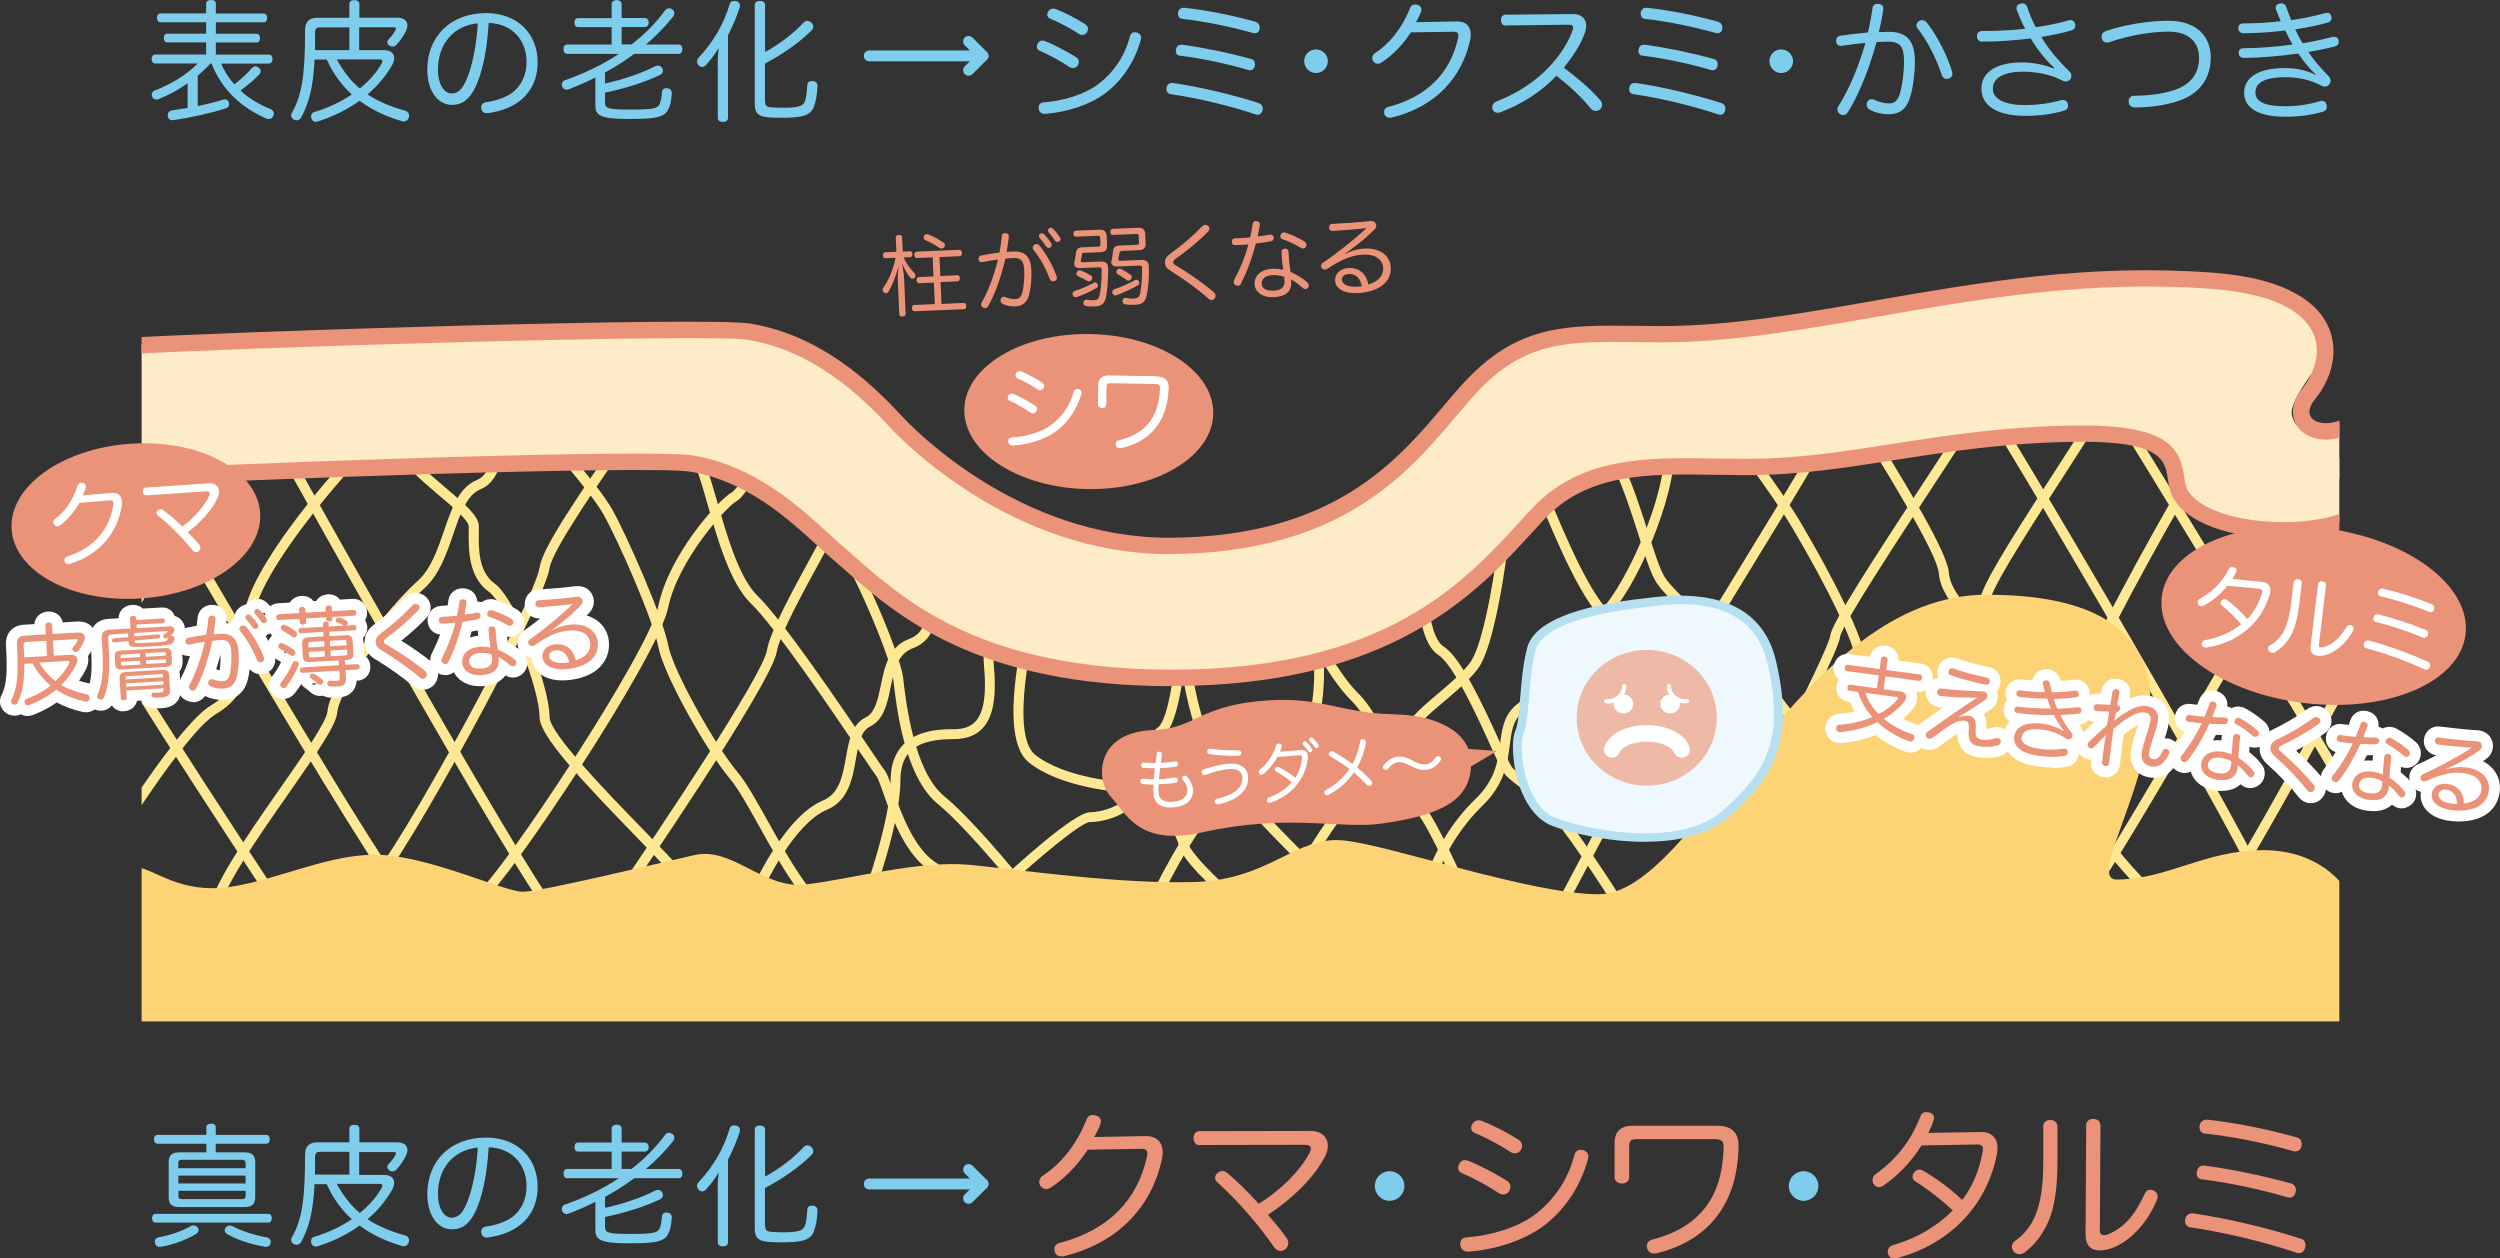 <?xml version="1.0" encoding="UTF-8"?>
<svg id="_レイヤー_2" data-name="レイヤー 2" xmlns="http://www.w3.org/2000/svg" xmlns:xlink="http://www.w3.org/1999/xlink" viewBox="0 0 234.78 118.17">
  <rect x="0" y="0" width="234.78" height="118.17" fill="#333333" stroke="none"/>
  <defs>
    <style>
      .cls-1 {
        fill: #eff8fd;
      }

      .cls-2 {
        fill: #fff;
      }

      .cls-3 {
        fill: #7fcdec;
      }

      .cls-4 {
        fill: #ffe893;
      }

      .cls-5 {
        fill: #feebc8;
      }

      .cls-6 {
        fill: #eb9378;
      }

      .cls-7 {
        fill: #eeb9a7;
      }

      .cls-8, .cls-9 {
        fill: none;
      }

      .cls-9 {
        clip-path: url(#clippath);
      }

      .cls-10 {
        fill: #fcd475;
      }

      .cls-11 {
        fill: #b6e0f0;
      }
    </style>
    <clipPath id="clippath">
      <rect class="cls-8" x="13.3" y="13.65" width="206.39" height="86.74"/>
    </clipPath>
  </defs>
  <g id="_レイヤー_1-2" data-name="レイヤー 1">
    <path class="cls-3" d="m18.55,9.96c.85-.17,1.68-.38,2.38-.6.06-.02.12-.04.18-.04.19,0,.33.1.38.32.01.05.03.1.03.15,0,.2-.12.33-.33.39-1.43.46-3.33.88-4.9,1.1-.04.01-.06.01-.1.01-.23,0-.4-.12-.43-.38-.01-.04-.01-.06-.01-.1,0-.25.16-.41.41-.45.46-.06.95-.14,1.46-.22v-2.32c-.89.63-1.82,1.13-2.7,1.48-.09.04-.16.05-.23.05-.19,0-.32-.1-.4-.28-.02-.06-.04-.12-.04-.19,0-.18.11-.33.3-.39,1.41-.54,2.96-1.43,4.02-2.53h-4c-.21,0-.33-.18-.33-.43,0-.23.12-.41.33-.41h4.79v-1.14h-3.66c-.2,0-.32-.17-.32-.41s.12-.41.32-.41h3.66v-1.07h-4.29c-.21,0-.33-.17-.33-.42,0-.22.12-.41.33-.41h4.29V.36c0-.25.19-.36.47-.36s.44.11.44.36v.91h4.49c.21,0,.33.18.33.41,0,.25-.12.42-.33.42h-4.49v1.07h3.83c.21,0,.32.19.32.41s-.11.41-.32.41h-3.83v1.14h4.99c.21,0,.33.17.33.41s-.12.43-.33.43h-4.5c.31.72.73,1.38,1.25,1.95.6-.46,1.21-1.02,1.6-1.48.11-.14.25-.21.38-.21.1,0,.21.04.32.14.12.09.17.2.17.31s-.05.22-.15.33c-.43.45-1.08,1.02-1.75,1.49.81.75,1.78,1.32,2.79,1.72.24.09.35.26.35.44,0,.07-.01.15-.05.21-.07.19-.23.31-.44.31-.06,0-.13-.01-.22-.05-2.17-.95-4.11-2.54-5.14-5.16h-.12c-.37.41-.77.79-1.18,1.14v2.86Z"/>
    <path class="cls-3" d="m29.54,5.58c-.12,2.6-.52,4.1-1.27,5.48-.1.16-.25.24-.41.24-.1,0-.2-.03-.28-.08-.15-.1-.24-.23-.24-.39,0-.09.02-.18.09-.27.95-1.67,1.22-3.63,1.22-7.74,0-.76.38-1.15,1.14-1.15h3.02V.38c0-.23.18-.37.46-.37.3,0,.48.14.48.37v1.28h3.55c.62,0,.96.28.96.73,0,.16-.05.33-.14.53-.18.38-.54.94-.88,1.28-.11.12-.23.18-.37.18-.1,0-.2-.03-.3-.1-.14-.09-.2-.2-.2-.32,0-.07.02-.16.09-.23.26-.26.53-.6.68-.9.04-.06.05-.11.05-.15,0-.09-.07-.12-.21-.12h-3.25v2.15h2.35c.61,0,.94.3.94.74,0,.19-.06.41-.18.63-.57,1.02-1.36,1.96-2.32,2.79,1.05.69,2.25,1.17,3.55,1.53.22.06.35.25.35.44,0,.06-.01.12-.03.19-.07.24-.25.38-.47.38-.06,0-.12-.01-.18-.03-1.38-.41-2.75-1-3.97-1.92-1.14.83-2.46,1.48-3.9,1.94-.07.02-.15.04-.21.04-.17,0-.32-.09-.41-.28-.02-.07-.04-.15-.04-.21,0-.2.1-.38.31-.43,1.27-.38,2.47-.94,3.52-1.65-.62-.55-1.15-1.2-1.6-1.89-.3-.46-.53-.91-.76-1.39h-1.14Zm3.27-.86v-2.15h-2.75c-.33,0-.47.11-.47.49,0,.59,0,1.15-.01,1.65h3.23Zm-1.18.86c.57,1.04,1.26,1.98,2.16,2.73.85-.68,1.57-1.48,2.06-2.37.04-.09.06-.16.06-.21,0-.1-.09-.15-.26-.15h-4.02Z"/>
    <path class="cls-3" d="m45.08,7.08c-.43,1.27-.79,1.83-1.22,2.23-.39.38-.91.54-1.42.54-1.28,0-2.31-1.25-2.31-3.32,0-3.07,2.15-5.3,5.52-5.3,2.91,0,4.84,1.9,4.84,4.62,0,1.74-.75,3.06-2.04,3.88-.72.46-1.6.74-2.59.89-.05.01-.1.01-.14.01-.26,0-.47-.12-.52-.43-.01-.04-.01-.09-.01-.12,0-.25.16-.43.44-.48.9-.12,1.85-.43,2.47-.89.78-.58,1.35-1.58,1.35-2.88,0-2.09-1.37-3.6-3.56-3.68-.11,1.88-.38,3.6-.81,4.92m-3.95-.55c0,1.48.63,2.26,1.28,2.26.28,0,.57-.1.83-.36.27-.26.55-.79.85-1.69.38-1.16.69-2.85.78-4.54-2.26.21-3.74,1.94-3.74,4.33"/>
    <path class="cls-3" d="m59.32,4.17c1.27-.99,2.31-2.06,3.13-3.18.1-.14.24-.21.38-.21.1,0,.2.02.3.1.14.09.2.22.2.36,0,.1-.04.21-.1.3-.73.92-1.59,1.81-2.57,2.64h3.07c.22,0,.35.17.35.43s-.12.45-.35.45h-4.17c-.27.2-.54.39-.83.59-.61.42-1.25.8-1.91,1.16v1.03c1.68-.36,3.43-.96,4.71-1.62.09-.04.18-.06.27-.06.16,0,.32.09.41.27.04.08.05.14.05.2,0,.2-.12.35-.32.43-1.44.68-3.26,1.26-5.12,1.64v.91c0,.55.21.67,2.15.68h.45c.96,0,1.49-.04,1.88-.1.3-.05.54-.17.65-.42.1-.23.17-.55.21-1.08.01-.23.15-.41.42-.41h.06c.28.03.45.22.45.44v.02c-.05.89-.2,1.33-.42,1.69-.2.32-.57.49-1.02.59-.42.09-1.09.15-2.33.15h-.6c-2.46-.02-2.81-.41-2.81-1.28v-2.61c-.81.41-1.65.77-2.47,1.09-.09.04-.16.05-.23.05-.19,0-.33-.1-.41-.28-.02-.06-.04-.12-.04-.18,0-.2.11-.37.3-.43,1.71-.59,3.52-1.44,5.06-2.47h-4.85c-.22,0-.35-.18-.35-.45s.12-.43.35-.43h4.17v-1.63h-3.14c-.22,0-.35-.16-.35-.42s.12-.43.35-.43h3.14V.38c0-.22.2-.37.48-.37s.46.15.46.37v1.31h2.17c.21,0,.37.17.37.43s-.16.42-.37.42h-2.17v1.63h.96Z"/>
    <path class="cls-3" d="m67.39,6.2c0-.53.04-1.14.1-1.69-.32.55-.74,1.1-1.18,1.59-.1.12-.24.19-.36.19-.11,0-.22-.05-.33-.15-.1-.11-.16-.23-.16-.36s.05-.24.14-.35c1.43-1.53,2.38-3.2,2.93-5.06.05-.19.21-.28.42-.28.06,0,.14.01.21.02.22.06.33.22.33.41,0,.05-.01.11-.02.16-.26.84-.64,1.72-1.1,2.62v7.78c0,.23-.19.37-.48.37s-.48-.14-.48-.37v-4.88Zm4.47,3.33c0,.37.1.51.58.55.27.02.63.04,1.15.04.64,0,1.16-.05,1.47-.14.23-.06.44-.23.53-.46.12-.3.18-.86.22-1.48.01-.3.18-.43.46-.43h.06c.27.03.44.17.44.44v.03c-.02.76-.16,1.53-.35,1.99-.2.48-.57.73-1.14.85-.44.1-1.04.14-1.74.14-.64,0-1.15-.01-1.54-.06-.85-.1-1.12-.45-1.12-1.24V.47c0-.25.2-.38.48-.38.3,0,.49.13.49.38v4.42c1.33-.74,2.62-1.69,3.65-2.8.1-.09.21-.13.32-.13.12,0,.26.06.37.16.12.12.18.26.18.4,0,.12-.05.25-.17.35-1.1,1.1-2.65,2.2-4.36,3.1v3.58Z"/>
    <path class="cls-3" d="m101.06,5.37c.18.11.26.27.26.43,0,.11-.04.24-.1.33-.1.16-.27.26-.46.26-.11,0-.24-.04-.35-.11-.72-.49-1.84-1.11-2.77-1.51-.17-.07-.27-.21-.27-.38,0-.1.02-.2.09-.3.1-.2.25-.28.42-.28.09,0,.16.01.26.05.91.36,2.06.98,2.91,1.5m6.11-1.81c0,.06-.01.12-.03.2-.58,2.09-1.78,3.85-3.37,5.04-1.44,1.07-3.63,1.76-5.59,1.9h-.06c-.31,0-.53-.17-.57-.51v-.09c0-.27.16-.46.49-.48,1.8-.12,3.84-.74,5.14-1.73,1.39-1.06,2.43-2.54,2.94-4.43.06-.26.22-.42.47-.42.06,0,.12.01.2.02.23.08.38.25.38.5m-4.99-.83c0,.1-.03.2-.07.28-.1.18-.29.28-.48.28-.1,0-.2-.02-.28-.09-.83-.53-1.85-1.09-2.7-1.43-.19-.07-.29-.22-.29-.39,0-.1.03-.19.09-.28.11-.19.27-.28.46-.28.09,0,.17.01.27.05.84.33,1.89.86,2.75,1.42.17.12.26.29.26.44"/>
    <path class="cls-3" d="m118.23,9.7c.25.07.36.28.36.49,0,.06-.01.12-.02.17-.07.26-.23.42-.47.42-.06,0-.12-.01-.2-.04-2.39-.8-5.35-1.52-7.97-1.9-.25-.04-.39-.23-.39-.47,0-.06.01-.12.02-.19.06-.24.26-.39.49-.39h.09c2.64.38,5.64,1.11,8.1,1.9m-.74-4.15c.25.07.36.26.36.48,0,.05,0,.11-.01.16-.06.28-.23.42-.47.42-.06,0-.14-.01-.2-.04-2.02-.59-4.27-1.07-6.38-1.33-.26-.02-.38-.22-.38-.44,0-.06.01-.11.02-.17.06-.29.25-.42.49-.42h.09c2.06.28,4.35.75,6.48,1.34m.44-3.46c.25.07.36.27.36.49,0,.05,0,.11-.01.16-.06.27-.23.39-.46.39-.07,0-.15-.01-.22-.04-2.17-.6-4.42-1.06-6.59-1.31-.26-.02-.39-.24-.39-.47,0-.05,0-.11.01-.16.06-.25.26-.41.51-.41h.09c2.25.26,4.47.7,6.72,1.33"/>
    <path class="cls-3" d="m124.7,5.75c0,.62-.51,1.11-1.11,1.11s-1.11-.49-1.11-1.11.49-1.11,1.11-1.11,1.11.51,1.11,1.11"/>
    <path class="cls-3" d="m132.5,3.04c-.72,1.11-1.7,2.14-2.79,2.85-.11.06-.21.1-.32.1-.16,0-.31-.09-.42-.22-.06-.09-.1-.2-.1-.32,0-.16.07-.35.26-.46,1.22-.79,2.46-2.15,3.28-4.21.09-.22.23-.36.48-.36.06,0,.14.01.22.04.26.06.38.25.38.45,0,.05-.01.11-.03.16-.07.26-.25.6-.48,1.01l3.86-.07c.79-.01,1.28.43,1.28,1.24,0,.15-.01.3-.05.47-.74,3.49-3.2,6.32-7.41,7.33-.05.01-.1.01-.15.01-.25,0-.43-.12-.51-.36-.01-.06-.02-.12-.02-.19,0-.22.14-.41.41-.47,3.6-.95,5.81-3.15,6.55-6.49.01-.09.02-.15.02-.22,0-.23-.12-.35-.47-.35h-.05l-3.97.06Z"/>
    <path class="cls-3" d="m141.42,2.41c-.3,0-.46-.21-.46-.54,0-.3.17-.49.46-.49l6.28-.06c.53,0,.88.17,1.1.49.1.17.16.37.16.62,0,.21-.05.46-.14.71-.41,1.1-1.1,2.15-1.96,3.21,1.38,1.07,2.39,1.88,3.43,3.07.11.14.17.29.17.43s-.06.29-.16.39c-.11.12-.27.18-.43.18s-.32-.06-.45-.2c-.92-1.11-1.89-2.04-3.26-3.11-1.37,1.5-3.31,2.7-5.22,3.42-.1.04-.2.06-.3.06-.21,0-.38-.1-.46-.31-.03-.06-.04-.14-.04-.21,0-.22.14-.44.37-.53,1.49-.57,3.06-1.46,4.38-2.67,1.28-1.18,2.31-2.63,2.79-4.01.04-.11.06-.2.06-.27,0-.18-.14-.27-.44-.27l-5.9.07Z"/>
    <path class="cls-3" d="m161.68,9.7c.25.07.36.28.36.49,0,.06-.01.12-.02.17-.07.26-.23.42-.47.42-.06,0-.12-.01-.2-.04-2.39-.8-5.35-1.52-7.97-1.9-.25-.04-.39-.23-.39-.47,0-.06.01-.12.02-.19.06-.24.26-.39.49-.39h.09c2.64.38,5.64,1.11,8.1,1.9m-.74-4.15c.25.07.36.26.36.48,0,.05,0,.11-.01.16-.06.28-.23.42-.47.42-.06,0-.14-.01-.2-.04-2.02-.59-4.27-1.07-6.38-1.33-.26-.02-.38-.22-.38-.44,0-.06.01-.11.02-.17.06-.29.25-.42.49-.42h.09c2.06.28,4.34.75,6.48,1.34m.44-3.46c.25.07.36.27.36.49,0,.05,0,.11-.01.16-.06.27-.23.39-.46.39-.07,0-.15-.01-.22-.04-2.17-.6-4.42-1.06-6.59-1.31-.26-.02-.39-.24-.39-.47,0-.05,0-.11.01-.16.06-.25.26-.41.51-.41h.09c2.25.26,4.47.7,6.72,1.33"/>
    <path class="cls-3" d="m168.39,5.75c0,.62-.51,1.11-1.11,1.11s-1.11-.49-1.11-1.11.49-1.11,1.11-1.11,1.11.51,1.11,1.11"/>
    <path class="cls-3" d="m175.85.79c.04-.32.22-.43.47-.43.04,0,.07,0,.11.01.28.02.44.17.44.42,0,.04,0,.07-.01.11-.1.7-.25,1.43-.41,2.11.36-.01.65-.02.95-.02,1.69,0,2.43.86,2.43,2.79,0,1.18-.17,2.41-.43,3.3-.35,1.21-1.05,1.65-2.04,1.65-.59,0-1.28-.16-1.79-.44-.17-.1-.27-.27-.27-.46,0-.09.01-.17.06-.25.08-.17.22-.27.4-.27.1,0,.21.03.32.09.36.17.85.31,1.31.31.52,0,.84-.22,1.06-1.01.2-.69.36-1.86.36-2.96,0-1.37-.36-1.83-1.52-1.83-.42,0-.75.03-1.06.05-.2.72-.42,1.44-.67,2.16-.58,1.67-1.25,3.16-2,4.38-.12.22-.3.31-.47.31-.09,0-.18-.02-.27-.09-.17-.1-.27-.26-.27-.43,0-.1.02-.21.1-.32.74-1.18,1.41-2.59,1.96-4.16.2-.58.41-1.17.57-1.78-.63.05-1.51.17-2.21.27-.04.01-.07.01-.11.01-.21,0-.38-.14-.42-.4-.01-.02-.01-.06-.01-.1,0-.23.16-.42.42-.46.74-.11,1.77-.23,2.57-.3.18-.75.32-1.52.43-2.27m7.51,6.13c0,.22-.11.38-.31.45-.07.04-.16.05-.23.05-.21,0-.38-.12-.47-.38-.46-1.4-1.31-3.18-2.29-4.39-.06-.07-.09-.16-.09-.25,0-.16.1-.33.27-.42.09-.05.17-.08.26-.08.17,0,.33.09.44.22.96,1.2,1.93,3.1,2.37,4.58.02.07.04.16.04.22"/>
    <path class="cls-3" d="m192.92,6.37c-.77-.7-1.53-1.62-2.21-2.76-1.42.18-3,.3-4.57.3-.3,0-.48-.2-.48-.52,0-.28.19-.48.47-.48,1.35,0,2.82-.06,4.06-.21-.31-.56-.57-1.16-.78-1.74-.03-.07-.04-.15-.04-.21,0-.22.16-.36.38-.41.06-.01.12-.02.18-.02.21,0,.37.1.46.37.21.64.47,1.26.79,1.86,1.09-.15,2.17-.37,3.05-.63.07-.02.15-.04.21-.04.2,0,.35.11.43.33.01.06.03.12.03.19,0,.2-.11.38-.33.44-.86.27-1.94.48-2.86.63.65,1.13,1.61,2.25,2.65,3.25.12.12.17.26.17.4,0,.15-.06.28-.16.39-.11.1-.22.14-.35.14-.15,0-.31-.05-.48-.15-.81-.43-2.15-.77-3.54-.77-1.72,0-2.85.52-2.85,1.61,0,1,1.2,1.53,3.01,1.53,1.18,0,2.42-.18,3.37-.46.07-.01.15-.02.21-.02.22,0,.39.11.44.32.03.08.04.15.04.21,0,.24-.13.41-.41.48-1.01.31-2.27.48-3.62.48-2.64,0-4.11-.95-4.11-2.55s1.49-2.47,3.81-2.47c1.15,0,2.25.27,2.98.58l.04-.06Z"/>
    <path class="cls-3" d="m207.61,5.44c0,1.72-.85,3.11-2.53,3.85-1.15.51-2.96.8-4.54.8-.39,0-.62-.19-.63-.52v-.04c0-.33.18-.54.53-.54,1.49,0,3.18-.24,4.23-.72,1.22-.55,1.85-1.54,1.85-2.84,0-1.46-.97-2.46-2.85-2.46-1.63,0-3.72.35-5.55.98-.09.04-.17.05-.25.05-.25,0-.43-.15-.49-.39-.01-.06-.02-.11-.02-.17,0-.25.15-.43.41-.53,1.84-.61,4.05-.96,5.86-.96,2.64,0,3.99,1.44,3.99,3.49"/>
    <path class="cls-3" d="m217.47,6.97c-.61-.53-1.15-1.22-1.63-1.94-1.64.22-3.35.39-5.09.41-.33-.01-.51-.19-.51-.43v-.04c0-.3.16-.43.43-.44,1.41-.01,3-.12,4.64-.35-.26-.41-.48-.85-.7-1.32-1.27.16-2.64.26-3.91.26-.3,0-.48-.17-.5-.46,0-.27.17-.46.45-.46,1.12,0,2.37-.07,3.54-.21-.15-.33-.28-.7-.43-1.06-.04-.07-.05-.14-.05-.21,0-.19.12-.33.35-.39.07-.01.13-.02.2-.02.21,0,.37.11.46.38.14.41.3.81.45,1.2,1.18-.17,2.27-.4,3.16-.65.07-.02.14-.04.2-.04.2,0,.35.1.41.33.01.06.02.12.02.17,0,.2-.1.33-.32.41-.86.25-1.92.46-3.09.65.2.44.43.88.69,1.3.96-.16,1.91-.36,2.75-.58.07-.01.14-.02.2-.02.23,0,.38.1.43.32.01.06.02.11.02.16,0,.22-.13.35-.39.43-.7.17-1.52.35-2.47.51.45.69,1.11,1.47,1.84,2.21.2.19.25.35.25.49,0,.3-.25.55-.52.55-.17,0-.32-.06-.59-.2-.85-.42-1.88-.68-3.13-.68-2.15,0-2.82.63-2.82,1.43,0,.88.88,1.3,2.85,1.3,1.02,0,2.17-.16,3.17-.47.07-.03.15-.04.22-.04.21,0,.38.11.44.36.01.06.03.12.03.18,0,.22-.12.41-.37.48-1.1.33-2.29.47-3.55.47-2.53,0-3.85-.83-3.85-2.25,0-1.33,1.17-2.32,3.85-2.32,1.01,0,2.05.22,2.83.63l.05-.06Z"/>
    <path class="cls-3" d="m14.61,114.82c-.21,0-.33-.17-.33-.41,0-.25.12-.41.33-.41h10.58c.22,0,.33.16.33.4,0,.25-.11.42-.33.42h-10.58Zm8.36-6.6c.68,0,1,.27,1,.91v3.32c0,.64-.33.91-1.01.91h-6.1c-.69,0-1.02-.27-1.02-.91v-3.32c0-.64.32-.91,1.01-.91h2.53v-.81h-4.57c-.22,0-.35-.17-.35-.41,0-.25.12-.42.35-.42h4.57v-.73c0-.21.17-.32.44-.32.3,0,.44.11.44.32v.73h4.74c.22,0,.33.17.33.41,0,.25-.11.42-.33.42h-4.74v.81h2.7Zm-4.8,6.86c.15,0,.28.05.38.16.07.09.11.17.11.27,0,.14-.09.28-.26.38-.84.51-2.09,1.01-3.32,1.2-.02.01-.06.01-.1.01-.2,0-.37-.11-.43-.38-.01-.04-.01-.09-.01-.12,0-.2.12-.36.33-.4,1.19-.2,2.33-.64,3-1.04.09-.06.2-.09.3-.09m4.89-5.36v-.49c0-.22-.11-.3-.35-.3h-5.62c-.23,0-.35.07-.35.3v.49h6.31Zm0,.69h-6.31v.74h6.31v-.74Zm-6.31,1.93c0,.22.11.28.35.28h5.62c.23,0,.35-.06.35-.28v-.5h-6.31v.5Zm8.68,4.28s0,.06-.01.09c-.04.25-.21.4-.44.4-.02,0-.06,0-.1-.01-1.11-.2-2.49-.58-3.52-1.18-.17-.1-.26-.24-.26-.37,0-.1.04-.2.12-.28.1-.11.22-.17.37-.17.1,0,.21.04.33.1,1.05.56,2.29.86,3.15,1.02.2.04.36.2.36.42"/>
    <path class="cls-3" d="m29.54,111.18c-.12,2.6-.52,4.1-1.27,5.48-.1.16-.25.24-.41.24-.1,0-.2-.03-.28-.07-.15-.1-.24-.23-.24-.39,0-.09.02-.19.09-.27.95-1.67,1.22-3.63,1.22-7.74,0-.76.38-1.15,1.14-1.15h3.02v-1.28c0-.24.18-.37.46-.37.3,0,.48.14.48.37v1.28h3.55c.62,0,.96.28.96.73,0,.16-.05.33-.14.53-.18.38-.54.94-.88,1.28-.11.12-.23.19-.37.19-.1,0-.2-.03-.3-.1-.14-.09-.2-.2-.2-.32,0-.07.02-.16.09-.23.26-.26.53-.6.68-.9.04-.06.05-.11.05-.15,0-.09-.07-.12-.21-.12h-3.25v2.15h2.35c.61,0,.94.3.94.74,0,.18-.06.41-.18.63-.57,1.02-1.36,1.96-2.32,2.79,1.05.69,2.25,1.17,3.55,1.53.22.06.35.25.35.44,0,.06-.01.12-.03.19-.07.25-.25.38-.47.38-.06,0-.12-.01-.18-.03-1.38-.41-2.75-1-3.97-1.92-1.14.83-2.46,1.48-3.9,1.94-.07.03-.15.04-.21.04-.17,0-.32-.09-.41-.28-.02-.07-.04-.15-.04-.21,0-.2.1-.38.31-.43,1.27-.38,2.47-.94,3.52-1.65-.62-.56-1.15-1.2-1.6-1.89-.3-.46-.53-.91-.76-1.4h-1.14Zm3.27-.86v-2.15h-2.75c-.33,0-.47.11-.47.49,0,.59,0,1.15-.01,1.65h3.23Zm-1.18.86c.57,1.04,1.26,1.98,2.16,2.73.85-.68,1.57-1.48,2.06-2.37.04-.09.06-.16.06-.21,0-.1-.09-.15-.26-.15h-4.02Z"/>
    <path class="cls-3" d="m45.08,112.68c-.43,1.27-.79,1.83-1.22,2.23-.39.38-.91.54-1.42.54-1.28,0-2.31-1.25-2.31-3.32,0-3.07,2.15-5.3,5.52-5.3,2.91,0,4.84,1.9,4.84,4.62,0,1.74-.75,3.06-2.04,3.87-.72.46-1.6.74-2.59.89-.05.01-.1.01-.14.01-.26,0-.47-.12-.52-.43-.01-.04-.01-.09-.01-.12,0-.25.16-.43.44-.48.9-.12,1.85-.43,2.47-.89.78-.58,1.35-1.58,1.35-2.88,0-2.09-1.37-3.6-3.56-3.68-.11,1.88-.38,3.6-.81,4.92m-3.95-.56c0,1.48.63,2.26,1.28,2.26.28,0,.57-.1.83-.36.27-.26.55-.79.85-1.69.38-1.16.69-2.85.78-4.54-2.26.21-3.74,1.94-3.74,4.33"/>
    <path class="cls-3" d="m59.32,109.77c1.27-.99,2.31-2.06,3.13-3.18.1-.14.24-.21.38-.21.1,0,.2.03.3.1.14.09.2.22.2.36,0,.1-.04.21-.1.3-.73.93-1.59,1.81-2.57,2.64h3.07c.22,0,.35.17.35.43s-.12.44-.35.44h-4.17c-.27.2-.54.4-.83.59-.61.42-1.25.8-1.91,1.16v1.03c1.68-.36,3.43-.96,4.71-1.62.09-.04.18-.06.27-.06.16,0,.32.09.41.27.04.07.05.14.05.2,0,.2-.12.35-.32.43-1.44.68-3.26,1.26-5.12,1.64v.91c0,.55.21.67,2.15.68h.45c.96,0,1.49-.04,1.88-.1.3-.05.54-.17.65-.42.1-.23.17-.55.21-1.08.01-.24.15-.41.42-.41h.06c.28.02.45.22.45.44v.02c-.05.89-.2,1.33-.42,1.69-.2.32-.57.49-1.02.59-.42.09-1.09.15-2.33.15h-.6c-2.46-.02-2.81-.41-2.81-1.28v-2.61c-.81.41-1.65.77-2.47,1.09-.09.04-.16.05-.23.05-.19,0-.33-.1-.41-.28-.02-.06-.04-.12-.04-.18,0-.2.11-.37.3-.43,1.71-.59,3.52-1.44,5.06-2.47h-4.85c-.22,0-.35-.18-.35-.44s.12-.43.35-.43h4.17v-1.63h-3.14c-.22,0-.35-.16-.35-.42s.12-.43.35-.43h3.14v-1.31c0-.22.2-.37.48-.37s.46.15.46.37v1.31h2.17c.21,0,.37.17.37.43s-.16.42-.37.42h-2.17v1.63h.96Z"/>
    <path class="cls-3" d="m67.39,111.8c0-.53.04-1.14.1-1.69-.32.54-.74,1.1-1.18,1.59-.1.12-.24.19-.36.19-.11,0-.22-.05-.33-.15-.1-.11-.16-.24-.16-.36s.05-.24.14-.35c1.43-1.53,2.38-3.2,2.93-5.06.05-.19.21-.28.42-.28.06,0,.14.01.21.02.22.06.33.22.33.41,0,.05-.01.11-.02.16-.26.84-.64,1.72-1.1,2.62v7.78c0,.23-.19.37-.48.37s-.48-.14-.48-.37v-4.88Zm4.47,3.33c0,.37.1.51.58.56.27.02.63.04,1.15.04.64,0,1.16-.05,1.47-.14.23-.06.44-.24.53-.46.12-.3.18-.86.22-1.48.01-.3.18-.43.46-.43h.06c.27.03.44.17.44.44v.03c-.02.76-.16,1.53-.35,1.99-.2.48-.57.73-1.14.85-.44.1-1.04.14-1.74.14-.64,0-1.15-.01-1.54-.06-.85-.1-1.12-.45-1.12-1.24v-9.29c0-.25.2-.38.48-.38.3,0,.49.13.49.38v4.42c1.33-.74,2.62-1.69,3.65-2.8.1-.09.21-.14.32-.14.12,0,.26.06.37.16.12.12.18.26.18.4,0,.12-.05.25-.17.35-1.1,1.1-2.65,2.2-4.36,3.1v3.58Z"/>
    <path class="cls-6" d="m102.14,107.99c-.9,1.39-2.13,2.67-3.49,3.56-.14.08-.26.12-.4.12-.2,0-.39-.11-.53-.28-.08-.11-.12-.25-.12-.4,0-.2.09-.43.32-.57,1.53-.99,3.07-2.68,4.11-5.26.11-.28.29-.45.6-.45.08,0,.17.02.28.05.32.08.48.31.48.56,0,.06-.02.14-.03.2-.09.32-.31.75-.6,1.26l4.83-.09c.99-.01,1.6.54,1.6,1.54,0,.19-.02.37-.06.59-.93,4.37-4,7.9-9.26,9.16-.06.01-.12.01-.19.01-.31,0-.54-.15-.63-.45-.02-.08-.03-.16-.03-.23,0-.28.17-.51.51-.59,4.51-1.19,7.27-3.93,8.19-8.12.01-.11.03-.18.03-.28,0-.29-.15-.43-.59-.43h-.06l-4.97.08Z"/>
    <path class="cls-6" d="m112.62,107.54c-.32,0-.53-.29-.53-.65s.22-.66.53-.66l10.46-.02c.58,0,1.08.19,1.36.57.17.23.26.51.26.82,0,.34-.09.69-.31,1.1-1.12,2.07-3.19,4-5.32,5.38.66.77,1.3,1.5,1.8,2.25.09.14.12.26.12.4,0,.26-.15.5-.34.63-.12.08-.25.12-.39.12-.22,0-.45-.12-.6-.35-1.46-2.1-3.39-4.35-5.32-6.08-.15-.14-.23-.29-.23-.45,0-.17.09-.34.26-.46.14-.12.28-.17.42-.17.17,0,.34.08.49.2.99.85,1.99,1.84,2.93,2.88,1.95-1.2,3.81-2.98,4.75-4.74.09-.17.14-.32.14-.43,0-.25-.18-.37-.57-.37l-9.92.02Z"/>
    <path class="cls-3" d="m131.89,111.38c0,.77-.63,1.39-1.39,1.39s-1.39-.62-1.39-1.39.62-1.39,1.39-1.39,1.39.63,1.39,1.39"/>
    <path class="cls-6" d="m141.53,110.9c.23.14.32.34.32.54,0,.14-.05.29-.12.42-.12.2-.34.32-.57.32-.14,0-.29-.05-.43-.14-.89-.62-2.3-1.39-3.46-1.88-.22-.09-.34-.26-.34-.48,0-.12.03-.25.11-.37.12-.25.31-.36.52-.36.11,0,.2.02.32.06,1.14.45,2.58,1.22,3.64,1.88m7.64-2.27c0,.08-.02.15-.03.25-.73,2.61-2.22,4.81-4.21,6.29-1.81,1.34-4.54,2.21-6.99,2.38h-.08c-.39,0-.66-.22-.71-.63v-.11c0-.34.2-.57.62-.6,2.25-.15,4.8-.93,6.42-2.16,1.74-1.33,3.04-3.18,3.67-5.54.08-.32.28-.52.59-.52.08,0,.15.01.25.03.29.09.48.31.48.62m-6.23-1.03c0,.12-.03.25-.09.36-.12.23-.35.35-.6.35-.12,0-.25-.03-.36-.11-1.03-.66-2.31-1.36-3.38-1.79-.23-.09-.35-.28-.35-.5,0-.12.03-.23.11-.35.14-.23.34-.35.57-.35.11,0,.22.01.34.06,1.05.42,2.36,1.08,3.44,1.77.22.15.32.35.32.55"/>
    <path class="cls-6" d="m161.25,105.72c1.39,0,2.02.65,2.02,1.88v.14c-.06,2.84-.86,5.12-2.3,6.82-1.28,1.51-3.08,2.56-5.34,3.13-.09.01-.18.03-.28.03-.34,0-.57-.18-.66-.49-.02-.08-.03-.15-.03-.23,0-.29.18-.51.52-.59,2.18-.56,3.86-1.57,4.95-2.99,1.11-1.39,1.68-3.29,1.74-5.69v-.05c0-.51-.22-.7-.8-.7h-7.31c-.59,0-.76.13-.76.65v2.9c0,.37-.29.62-.68.62s-.69-.25-.69-.62v-3.19c0-1.1.62-1.62,1.7-1.62h7.92Z"/>
    <path class="cls-3" d="m170.77,111.38c0,.77-.63,1.39-1.39,1.39s-1.39-.62-1.39-1.39.62-1.39,1.39-1.39,1.39.63,1.39,1.39"/>
    <path class="cls-6" d="m180.46,107.57c-.91,1.45-2.21,2.84-3.6,3.78-.12.09-.26.14-.4.14-.18,0-.35-.09-.49-.28-.08-.11-.12-.23-.12-.37,0-.21.09-.43.29-.57.89-.63,1.74-1.42,2.42-2.27.73-.91,1.28-1.87,1.79-3.16.12-.31.29-.4.54-.4.08,0,.15.02.25.02.26.05.49.22.49.51,0,.05,0,.09-.02.14-.06.31-.28.8-.51,1.28l4.95-.08c.96-.01,1.54.54,1.54,1.5,0,.19-.01.39-.06.6-.39,2-1.25,3.92-2.61,5.54-1.59,1.9-3.83,3.41-6.74,4.2-.11.01-.2.03-.29.03-.26,0-.46-.11-.56-.37-.03-.09-.05-.18-.05-.28,0-.26.17-.49.48-.59,2.35-.69,4.15-1.79,5.63-3.27-1.14-1.06-2.41-2.04-3.53-2.73-.17-.11-.25-.26-.25-.45,0-.14.06-.28.17-.4.12-.17.31-.25.48-.25.14,0,.26.05.4.12.93.56,2.38,1.53,3.61,2.73.99-1.28,1.59-2.74,1.91-4.46.03-.12.05-.23.05-.32,0-.29-.15-.45-.62-.43l-5.17.09Z"/>
    <path class="cls-6" d="m191.88,105.81c0-.39.26-.63.66-.63s.68.23.68.65v3.33c0,2.49-.31,4.29-.85,5.56-.54,1.2-1.3,2.21-2.17,2.85-.19.15-.39.21-.57.21-.2,0-.4-.09-.52-.25-.12-.14-.17-.29-.17-.46,0-.22.11-.42.31-.54.79-.55,1.47-1.36,1.91-2.42.46-1.16.73-2.7.73-5.06v-3.24Zm4.04-.11c0-.39.25-.62.66-.62.39,0,.68.23.68.62l-.06,9.87c0,.28.12.43.39.43.11,0,.26-.03.45-.11,1.73-.76,2.61-2.13,3.39-3.81.12-.24.29-.35.51-.35.11,0,.23.03.34.09.22.09.35.31.35.56,0,.08-.01.17-.06.28-.94,2.33-2.82,4.23-4.64,4.68-.28.06-.52.09-.74.09-.86,0-1.33-.49-1.33-1.48l.06-10.25Z"/>
    <path class="cls-6" d="m216.07,116.32c.31.09.45.35.45.62,0,.08-.02.15-.03.22-.09.32-.29.53-.59.53-.08,0-.15-.02-.24-.05-2.99-1-6.68-1.9-9.97-2.38-.31-.05-.49-.29-.49-.59,0-.08.02-.15.03-.23.08-.31.32-.49.62-.49h.11c3.3.48,7.05,1.39,10.12,2.38m-.92-5.19c.31.09.45.33.45.6,0,.06,0,.14-.02.2-.08.36-.29.53-.59.53-.08,0-.17-.02-.25-.05-2.53-.74-5.34-1.34-7.98-1.67-.32-.03-.48-.28-.48-.55,0-.08.01-.14.03-.22.08-.35.31-.52.62-.52h.11c2.58.36,5.43.94,8.1,1.68m.56-4.32c.31.09.45.34.45.62,0,.06,0,.14-.02.2-.08.34-.29.49-.57.49-.09,0-.18-.01-.28-.05-2.71-.76-5.52-1.33-8.24-1.63-.32-.03-.49-.29-.49-.59,0-.06,0-.14.02-.2.08-.31.32-.51.63-.51h.11c2.81.32,5.58.88,8.39,1.67"/>
    <g class="cls-9">
      <path class="cls-4" d="m64.71,84.08c-.42-.82-2.67-3.14-5.05-5.59-5.26-5.43-8.99-9.4-8.99-11.15,0-2.65-3.01-10.5-4.79-11.79-1.91-1.39-1.88-3.95-1.86-5.64v-.48c0-.55-1.55-1.86-2.79-2.91-1.76-1.49-3.75-3.18-4.29-4.74l-.25-.75c-.8-2.36-1.49-4.4-2.8-4.95l.36-.86c1.7.71,2.46,2.93,3.33,5.51l.25.74c.46,1.32,2.35,2.92,4.01,4.33,1.94,1.64,3.13,2.69,3.13,3.63v.49c-.03,1.59-.05,3.77,1.47,4.87,2.03,1.47,5.17,9.6,5.17,12.55,0,1.51,5.25,6.92,8.73,10.5,2.64,2.72,4.73,4.87,5.21,5.82l-.83.43Z"/>
      <path class="cls-4" d="m77.78,86.15c-2.16-.8-4.46-4.92-6.48-8.55-1.03-1.84-2-3.58-2.73-4.44-2.19-2.59-6.26-9.82-6.74-12.39-.45-2.42-3.69-9.86-5.17-12.49-1.38-2.45-6.84-8.43-7.98-9.54l.65-.67c1.21,1.17,6.7,7.18,8.15,9.75,1.35,2.39,4.77,10.12,5.27,12.77.45,2.39,4.44,9.47,6.54,11.96.78.93,1.73,2.62,2.83,4.59,1.85,3.32,4.16,7.45,5.99,8.13l-.33.88Z"/>
      <path class="cls-4" d="m87.67,81.98c-2.56-1.42-3.9-5.19-4.7-7.45-.26-.74-.51-1.44-.66-1.63-.17-.22-.69-.99-1.48-2.16-2.59-3.83-7.98-11.82-10.33-14.09-1.93-1.87-3.11-6-4.06-9.32-.56-1.96-1.14-3.98-1.63-4.46l.65-.67c.63.61,1.1,2.17,1.88,4.87.92,3.22,2.07,7.22,3.82,8.91,2.42,2.35,7.85,10.38,10.46,14.24.75,1.11,1.29,1.92,1.45,2.11.24.31.46.94.8,1.89.76,2.13,2.02,5.7,4.27,6.94l-.45.82Z"/>
      <path class="cls-4" d="m96.55,84.85c-.05-.07-5.46-6.88-8.47-9.34-3.15-2.58-3.9-9.15-4.18-11.62l-.02-.17c-.24-2.07-4.49-12.24-6.74-14.42-2.09-2.02-1.96-5.28-1.85-8.15.02-.63.05-1.24.05-1.83h.93c0,.6-.02,1.22-.05,1.86-.11,2.81-.22,5.72,1.57,7.45,2.41,2.34,6.77,12.78,7.02,14.98l.02.17c.25,2.14.99,8.66,3.85,11,3.09,2.53,8.38,9.2,8.61,9.49l-.73.58Z"/>
      <path class="cls-4" d="m115.35,84.68c-.73-.63-4.41-3.86-4.66-5.33-.23-1.33-3-4.89-4.05-4.89-1.68,0-7.12-.53-10.02-2.86-3.54-2.85.44-16.22,1.27-18.88l.89.28c-2.31,7.35-3.79,16.08-1.58,17.87,2.73,2.2,8.13,2.65,9.43,2.65,1.73,0,4.71,4.15,4.97,5.67.14.84,2.63,3.3,4.35,4.78l-.61.71Z"/>
      <path class="cls-4" d="m123.15,82.14c-.25-.25-6.22-6.03-8.82-9.47-2.55-3.37-4.16-11.18-3.65-17.77l.93.07c-.49,6.4,1.03,13.93,3.46,17.14,2.56,3.38,8.67,9.3,8.73,9.36l-.65.67Z"/>
      <path class="cls-4" d="m136.81,83.6c-.03-.06-2.59-5.92-3.72-7.23-.51-.6-1.23-2.02-2.14-3.83-1.24-2.46-2.78-5.52-4-6.7-2.19-2.12-5.31-7.64-6.3-12.18l.91-.2c.92,4.25,3.95,9.68,6.04,11.7,1.33,1.29,2.85,4.3,4.18,6.95.81,1.61,1.58,3.13,2.01,3.64,1.22,1.42,3.76,7.22,3.87,7.46l-.86.38Z"/>
      <path class="cls-4" d="m152.73,86.87c-.04-.06-3.58-5.76-6.14-9.15-1.55-2.04-2.93-3.09-3.93-3.86-.68-.52-1.23-.93-1.55-1.46-.2-.33-.56-1.12-1.06-2.21-1.22-2.7-3.5-7.72-4.96-8.67-2.16-1.4-2.14-7.18-2.12-11.82v-1.2h.94v1.2c-.02,3.95-.05,9.92,1.68,11.03,1.56,1.01,3.48,5.03,5.31,9.07.45.98.83,1.83,1,2.1.23.38.69.72,1.32,1.21,1.05.8,2.48,1.89,4.11,4.04,2.59,3.42,6.16,9.17,6.19,9.22l-.79.49Z"/>
      <path class="cls-4" d="m52.29,86.78c-2.62-1.85-28.72-48.98-31.69-54.35l.82-.45c11.61,21.01,29.56,52.74,31.41,54.04l-.54.76Z"/>
      <path class="cls-4" d="m38.25,85.37c-3.1-2.77-27.75-45.6-28.79-47.42l.81-.47c8.85,15.39,26.21,45.05,28.61,47.19l-.62.7Z"/>
      <path class="cls-4" d="m26.55,86.42c-.61-.92-14.99-22.59-17.82-28.06l.83-.43c2.8,5.43,17.61,27.75,17.76,27.97l-.78.52Z"/>
      <path class="cls-4" d="m158.83,85.27c-.19-3.67.77-6.42,1.54-8.64,1.19-3.41,1.91-5.47-2.28-8.22-4.42-2.9-4.28-4.95-4.19-6.44.07-1.02.1-1.58-1.43-2.24-2.99-1.29-5.4-6.91-7.33-11.43-.93-2.17-1.73-4.05-2.33-4.78l.72-.59c.69.83,1.47,2.67,2.47,5,1.77,4.14,4.19,9.8,6.84,10.94,2.14.92,2.07,2.06,2,3.16-.09,1.34-.19,3.01,3.77,5.6,4.79,3.15,3.85,5.86,2.65,9.31-.78,2.25-1.67,4.8-1.49,8.28l-.93.05Z"/>
      <path class="cls-4" d="m176.12,84.5c-2.8-1.76-3.34-4.04-4.02-6.91-.54-2.27-1.15-4.84-3.01-7.94-2.71-4.51-6.8-8.31-9.79-11.09-1.73-1.6-3.09-2.87-3.72-3.82-.55-.84-1.04-2.38-1.65-4.33-1.32-4.16-3.12-9.86-6.75-12.31l.52-.77c3.9,2.63,5.76,8.51,7.12,12.8.57,1.81,1.07,3.37,1.54,4.1.56.86,1.89,2.09,3.57,3.65,3.03,2.81,7.18,6.67,9.96,11.29,1.93,3.22,2.59,5.99,3.12,8.21.66,2.78,1.14,4.78,3.61,6.34l-.5.79Z"/>
      <path class="cls-4" d="m187.81,83.83c-2.62-5.95-7.42-15.5-9.14-15.8-2.84-.5-4.42-3.85-4.42-5.97,0-1.45-2.41-6.54-5.87-12.39-1.91-3.24-6.13-8.83-9.21-12.91-1.46-1.94-2.73-3.62-3.35-4.52l.77-.53c.61.88,1.87,2.55,3.32,4.48,3.09,4.1,7.33,9.71,9.26,13,2.77,4.69,5.99,10.87,5.99,12.87,0,1.54,1.25,4.63,3.65,5.05,2.72.48,8.67,13.7,9.84,16.35l-.86.38Z"/>
      <path class="cls-4" d="m202.7,84.96c-3.78-2.29-14.88-18.01-15.63-22.13-.34-1.89-1.53-3.34-2.67-4.73-1.13-1.38-2.19-2.68-2.32-4.27-.15-1.9-5.29-10.17-8.69-15.65-1.79-2.88-3.2-5.15-3.6-6l.85-.4c.38.8,1.85,3.17,3.55,5.91,4.74,7.63,8.67,14.11,8.83,16.07.1,1.3,1.03,2.44,2.11,3.75,1.16,1.42,2.48,3.03,2.87,5.16.71,3.88,11.65,19.35,15.2,21.5l-.48.8Z"/>
      <path class="cls-4" d="m211.52,82.43c-1.79-4.55-26.85-47.52-28.83-49.44l.65-.67c2,1.94,27.24,45.19,29.05,49.77l-.87.34Z"/>
      <path class="cls-4" d="m223.36,80.77c-.64-2.46-22.94-38.75-28.88-48.33l.79-.49c.28.46,28.21,45.57,28.99,48.58l-.9.23Z"/>
      <path class="cls-4" d="m222.47,56.11c-.53-.79-13.08-19.35-14.96-22.77l.82-.45c1.87,3.39,14.79,22.51,14.92,22.7l-.77.52Z"/>
      <path class="cls-4" d="m9.29,62.79l-.76-.55c.04-.06,4.47-6.17,5.39-9.05.4-1.26,1.67-3.39,3.02-5.64,1.91-3.19,4.07-6.81,4.07-8.45h.93c0,1.9-2.14,5.48-4.21,8.93-1.32,2.2-2.56,4.29-2.93,5.45-.96,3.02-5.34,9.06-5.52,9.32Z"/>
      <path class="cls-4" d="m10.5,79.98l-.8-.49c.28-.46,6.98-11.37,10.12-13.25,2.47-1.47,2.63-3.21,2.93-6.67.05-.53.1-1.1.16-1.7.47-4.5,8.12-13.15,9.05-14.19.23-.91,1.7-6.42,4.8-7.34l.27.9c-2.79.83-4.17,6.72-4.18,6.78l-.03.12-.08.09c-.08.09-8.44,9.35-8.9,13.74-.06.6-.11,1.16-.16,1.69-.31,3.54-.5,5.67-3.39,7.39-2.95,1.76-9.74,12.82-9.8,12.93Z"/>
      <path class="cls-4" d="m20.53,85.76l-.93-.11c.28-2.42,3.67-7.27,6.66-11.55,2.16-3.09,4.39-6.28,4.49-7.28.26-2.83,5.76-9.86,8.46-12.25,1.25-1.11,1.88-2.95,2.49-4.72.72-2.11,1.4-4.09,3.1-4.78,1.2-.48,1.52-2.32,1.83-4.1.33-1.92.68-3.91,2.29-4.19,2.14-.38,2.46-1.63,2.46-5.74h.93c0,3.78-.16,6.12-3.23,6.66-.97.17-1.24,1.75-1.54,3.43-.34,1.94-.72,4.13-2.4,4.81-1.3.53-1.92,2.32-2.57,4.22-.65,1.89-1.32,3.84-2.75,5.12-2.76,2.45-7.92,9.25-8.15,11.64-.11,1.18-1.84,3.7-4.65,7.72-2.78,3.98-6.25,8.93-6.5,11.12Z"/>
      <path class="cls-4" d="m35.32,83.3l-.62-.7c2.5-2.2,15.49-26.06,15.98-29.34.27-1.82,3.55-6.64,8.15-13.25,2.44-3.5,4.96-7.13,5.14-7.92l.91.21c-.21.92-2.15,3.73-5.29,8.24-3.45,4.95-7.73,11.11-7.99,12.85-.49,3.34-13.73,27.66-16.28,29.91Z"/>
      <path class="cls-4" d="m45.49,84.47l-.56-.75c2.17-1.64,16-22.44,16.9-26.82.99-4.8,5.59-9.9,6.86-10.64,1.03-.6,4.04-6.38,4.28-9.73l.93.06c-.24,3.54-3.39,9.69-4.74,10.48-1.02.59-5.5,5.56-6.42,10.02-.97,4.67-14.95,25.64-17.25,27.38Z"/>
      <path class="cls-4" d="m58.64,84.36l-.77-.53c3.81-5.53,13.78-20.41,14.16-22.77.27-1.7,2.35-5.5,4.55-9.53,1.71-3.13,3.48-6.36,4.01-8l.89.29c-.56,1.72-2.27,4.85-4.08,8.16-2.07,3.78-4.2,7.68-4.45,9.22-.49,3.05-13.74,22.34-14.31,23.16Z"/>
      <path class="cls-4" d="m71.72,83.38l-.85-.39c.12-.26,2.96-6.38,6.41-7.81,1.57-.65,1.87-2.39,2.17-4.07.27-1.53.54-3.1,1.84-3.73.89-.43,1.15-1.69,1.43-3.02.35-1.71.75-3.65,2.65-4.35,1.54-.57,1.61-1.9,1.55-3.58-.04-.92-.07-1.71.48-2.1.89-.64,1.94-2.17,1.94-5.82h.93c0,4.04-1.26,5.81-2.33,6.58-.14.1-.11.86-.09,1.31.06,1.45.14,3.64-2.15,4.49-1.41.53-1.72,2.05-2.06,3.67-.31,1.49-.63,3.03-1.93,3.67-.87.42-1.08,1.64-1.33,3.05-.32,1.84-.69,3.92-2.73,4.77-3.11,1.29-5.89,7.28-5.92,7.34Z"/>
      <path class="cls-4" d="m81.94,84.49l-.88-.32c.03-.07,2.58-7.08,2.58-10.86,0-4.83,4.46-4.83,5.92-4.83.95,0,1.6-.23,2.06-.74.78-.86,1.04-2.55.79-5.18-.49-5.26,4.07-8.35,6.51-10.01l.09-.06.52.77-.09.06c-2.29,1.55-6.55,4.44-6.11,9.15.28,2.95-.05,4.82-1.03,5.9-.64.7-1.54,1.04-2.75,1.04-3.5,0-4.99,1.17-4.99,3.9,0,3.94-2.53,10.89-2.64,11.18Z"/>
      <path class="cls-4" d="m94.39,83.52l-.64-.68c1.65-1.54,7.13-6.56,8.62-6.56,1.34,0,3.8-.87,3.8-2.29,0-2.52.86-4.42,2.56-5.66,1.45-1.05,2.18-10.48,2.18-15.47h.93c0,.14-.15,14.47-2.57,16.22-1.45,1.05-2.18,2.7-2.18,4.9s-3.04,3.22-4.74,3.22c-.76,0-4.74,3.27-7.98,6.3Z"/>
      <path class="cls-4" d="m108.72,84.99l-.85-.4c.15-.31,3.64-7.71,6.09-9.37.54-.36,1.21-.74,1.91-1.14,2.54-1.43,5.69-3.2,6.93-6.45,1.61-4.24-.3-14.55-1.27-15.31l.57-.74c1.37,1.06,3.27,11.93,1.57,16.38-1.36,3.56-4.82,5.51-7.34,6.93-.69.39-1.34.75-1.85,1.1-2.24,1.52-5.73,8.92-5.77,9Z"/>
      <path class="cls-4" d="m121.75,83.41l-.81-.46c.52-.91,5.12-8.9,7.12-9.62,1.76-.64,3.73-2.55,3.73-4.15,0-1.29,1.49-2.55,3.22-4.01,1.12-.95,2.29-1.93,3.04-2.93,1.78-2.37,3.47-15.22,3.23-20.14l.93-.05c.23,4.65-1.38,18.04-3.41,20.74-.82,1.09-2.02,2.1-3.19,3.09-1.42,1.2-2.89,2.44-2.89,3.29,0,2.07-2.24,4.27-4.34,5.03-1.26.46-4.74,5.89-6.63,9.21Z"/>
      <path class="cls-4" d="m134.37,84.19l-.92-.18c.04-.2,1.02-5.01,5.11-8.97,1.9-1.83,2.12-3.62,2.32-5.2.21-1.68.42-3.27,2.54-4.3,2.05-.99,3.24-3.32,4.19-5.2.82-1.6,1.41-2.75,2.35-2.88,1.22-.17,5.52-7.99,6.24-13.61.37-2.85,2.15-4.58,3.88-6.25,1.73-1.67,3.36-3.25,3.47-5.88l.93.04c-.13,3-1.97,4.79-3.76,6.51-1.68,1.63-3.27,3.17-3.6,5.7-.69,5.37-4.97,14.13-7.04,14.41-.46.06-1.06,1.24-1.65,2.38-1.02,2-2.29,4.49-4.62,5.61-1.67.81-1.82,1.97-2.02,3.58-.21,1.64-.47,3.69-2.6,5.75-3.87,3.75-4.84,8.44-4.85,8.48Z"/>
      <path class="cls-4" d="m146.42,86.39l-.82-.44c.12-.22,11.86-22.29,12.8-24.32.32-.69,1.96-3.37,4.23-7.08,4.67-7.61,11.71-19.11,12.83-22.5l.89.29c-1.15,3.48-8.23,15.04-12.92,22.69-2.17,3.54-3.89,6.34-4.18,6.98-.95,2.06-12.34,23.46-12.82,24.37Z"/>
      <path class="cls-4" d="m159.23,87.07l-.82-.44c5.32-10.03,13.3-25.48,13.47-26.93.13-1.15,3.78-6.77,9.76-15.9,3.69-5.63,7.51-11.45,7.81-12.44l.89.28c-.32,1.04-3.21,5.48-7.92,12.67-4.01,6.11-9.5,14.48-9.61,15.49-.24,2.09-12.21,24.69-13.57,27.26Z"/>
      <path class="cls-4" d="m171.32,84.56l-.81-.47c.14-.25,14.23-24.58,15.62-28.4.69-1.91,3.81-6.73,7.11-11.84,3.55-5.5,7.22-11.18,7.82-13.16l.89.27c-.64,2.11-4.35,7.85-7.93,13.4-3.13,4.84-6.36,9.85-7.02,11.66-1.42,3.9-15.11,27.55-15.69,28.55Z"/>
      <path class="cls-4" d="m182.67,84.39l-.73-.58c4.92-6.14,12.31-15.91,12.47-17.66.29-3.03,8.94-18.15,9.31-18.79,1.27-2.22,3.03-3.56,4.32-4.54,1.2-.92,1.87-1.46,1.79-2.05-.26-2.02,1.94-5.33,4.36-8.6l.75.55c-2.19,2.97-4.4,6.23-4.18,7.93.15,1.15-.87,1.93-2.15,2.91-1.29.98-2.89,2.21-4.07,4.27-3.09,5.38-8.98,16.15-9.19,18.41-.24,2.59-11.4,16.57-12.67,18.16Z"/>
      <path class="cls-4" d="m196.07,84.72l-.51-.79c1.21-1.05,16.6-27.67,26.65-45.31l.81.46c-4.25,7.46-25.51,44.7-26.96,45.63Z"/>
      <path class="cls-4" d="m210.14,82.6l-.65-.67c.83-.81,8.06-13.97,12.72-22.62l.82.44c-1.19,2.22-11.69,21.68-12.89,22.85Z"/>
      <path class="cls-5" d="m215.25,39.06c-.45-1.73,3.66-5.76,3.43-6.86-.69-3.26-5.99-6.74-18.51-5.83-18.86,1.37-39.83,5.01-44.12,5.01-7.59,0-12.33-.76-17.55,4.6-4.88,5.01-10.04,15.13-28.46,15.28-12.65.11-22.47-7.95-25.93-11.7-2.69-2.91-7.27-7.35-13.76-8.42-3.94-.65-50.13.77-59.93,1.38v12.4c9.8-.61,50.61-2.03,54.55-1.38,6.48,1.07,10.74,5.83,13.76,8.42,4.98,4.29,12.01,11.7,31.31,11.7,21.5,0,28.93-9.47,34.31-15.29,5.02-5.43,12.02-4.59,19.61-4.59,3.99,0,20.81-3.5,34.15-3.01,9.43.34,2.74,4.46,9.08,7.54,6.34,3.09,13.03,1.03,14.74-.34,4.06-.41-1.61-9.3-.26-9.43,0,0-5.54,3.94-6.42.51"/>
      <path class="cls-6" d="m109.79,52.04c-14.78,0-25.11-10.72-26.25-11.95-2.8-3.03-7.23-7.18-13.32-8.18-3.76-.62-48.42.74-58.81,1.39-.44.02-.79-.3-.82-.72-.03-.42.3-.79.72-.82,9.73-.61,55.06-2.05,59.16-1.37,6.55,1.08,11.24,5.46,14.2,8.66,1.09,1.18,10.99,11.45,25.11,11.45.08,0,.16,0,.24,0,15.17-.13,21.15-7.18,25.51-12.33.83-.98,1.62-1.92,2.41-2.72,4.85-4.98,9.35-4.92,15.59-4.85.8,0,1.64.02,2.51.02,6.36,0,12.98-1.15,19.98-2.38,9.91-1.73,20.15-3.51,31.82-2.63,7.37.55,9.97,3.1,10.85,5.14.91,2.11.42,4.65-1.31,6.78-.57.71-.66,1.36-.24,1.78.58.59,2.23.76,4.04-.69.33-.26.82-.21,1.08.12s.21.82-.12,1.08c-2.44,1.95-4.92,1.76-6.1.57-.76-.76-1.17-2.22.13-3.84,1.05-1.3,1.89-3.35,1.09-5.2-.71-1.65-2.95-3.72-9.55-4.22-11.48-.86-21.63.91-31.44,2.62-7.07,1.23-13.76,2.4-20.25,2.4-.88,0-1.72-.01-2.53-.02-6.07-.07-10.09-.12-14.47,4.38-.75.77-1.52,1.68-2.33,2.64-4.55,5.38-10.79,12.75-26.67,12.88-.08,0-.17,0-.25,0Z"/>
      <path class="cls-6" d="m110.04,64.44c-18.27,0-25.79-6.61-30.77-10.98-.36-.31-.7-.62-1.04-.91-.46-.4-.96-.85-1.48-1.33-2.8-2.55-6.63-6.05-11.9-6.92-3.81-.63-43.08.74-53.43,1.39-.44.02-.79-.3-.82-.72-.03-.43.3-.79.72-.82,9.26-.58,49.6-2.06,53.78-1.37,5.72.95,9.75,4.62,12.69,7.3.51.47.99.91,1.45,1.3.34.29.69.6,1.05.92,4.8,4.22,12.06,10.59,29.75,10.59,20.02,0,27.44-8.14,32.86-14.08l.88-.96c4.61-4.99,10.83-4.9,17.43-4.79.95.01,1.9.03,2.87.03,4.74,0,9.07-.68,13.65-1.4,5.17-.81,10.52-1.65,17.28-1.73,8.66-.09,9.7,2.12,10.11,4.81.08.51.14.95.33,1.27.7,1.2,2.61,2.17,5.22,2.66,4.14.77,8.87.19,10.78-1.33.34-.27.82-.21,1.08.12.27.33.21.82-.12,1.08-2.56,2.05-8.11,2.37-12.02,1.64-3.1-.58-5.33-1.79-6.27-3.4-.34-.58-.43-1.21-.53-1.82-.27-1.77-.58-3.59-8.57-3.5-6.65.08-11.94.91-17.06,1.71-4.65.73-9.04,1.42-13.89,1.42-.97,0-1.94-.02-2.89-.03-6.51-.1-12.13-.19-16.27,4.3l-.87.95c-5.3,5.81-13.3,14.58-34,14.58Z"/>
      <path class="cls-10" d="m10.68,83.52v12.4h209.44v-12.63s-2.13-3.45-7.59-3.45-9.01,2.76-13.76,2.76,16.6-26.75-12.2-26.75c-17.48,0-27.28,28.13-36.43,28.13-6.41,0-19.45-4.59-23.95-5.05-4.51-.46-6.88,3.68-13.99,3.9s-16.37-1.15-21.11-1.61c-4.74-.46-11.39,1.38-15.42,1.84-4.03.46-6.86-3.57-10.44-2.76-3.58.81-14.47,3.45-16.13,3.45s-8.28-3.11-13.04-3.45c-4.76-.34-9.72,2.3-14.47,2.99-4.74.69-7.09-1.73-8.78-1.84-1.68-.11-2.13,2.07-2.13,2.07"/>
    </g>
    <path class="cls-3" d="m91.95,111.7h-10.32c-.28,0-.51-.23-.51-.51s.23-.51.51-.51h10.32c.28,0,.51.23.51.51s-.23.51-.51.51Z"/>
    <path class="cls-3" d="m92.31,111.7c-.13,0-.26-.05-.36-.15l-1.35-1.35c-.2-.2-.2-.53,0-.73s.53-.2.73,0l1.35,1.35c.2.2.2.53,0,.73-.1.1-.23.15-.36.15Z"/>
    <path class="cls-3" d="m90.96,113.05c-.13,0-.26-.05-.36-.15-.2-.2-.2-.53,0-.73l1.35-1.35c.2-.2.53-.2.73,0s.2.53,0,.73l-1.35,1.35c-.1.1-.23.15-.36.15Z"/>
    <path class="cls-3" d="m91.95,5.76h-10.32c-.28,0-.51-.23-.51-.51s.23-.51.51-.51h10.32c.28,0,.51.23.51.51s-.23.51-.51.51Z"/>
    <path class="cls-3" d="m92.31,5.76c-.13,0-.26-.05-.36-.15l-1.35-1.35c-.2-.2-.2-.53,0-.73.2-.2.53-.2.73,0l1.35,1.35c.2.2.2.53,0,.73-.1.1-.23.15-.36.15Z"/>
    <path class="cls-3" d="m90.96,7.11c-.13,0-.26-.05-.36-.15-.2-.2-.2-.53,0-.73l1.35-1.35c.2-.2.53-.2.73,0,.2.2.2.53,0,.73l-1.35,1.35c-.1.1-.23.15-.36.15Z"/>
    <path class="cls-1" d="m154.72,56.58c-3.76.41-10.16,1.46-10.91,4.37-.75,2.92-.57,6.56-1.13,7.84-.56,1.28,0,7.1,3.2,8.38,3.2,1.27,12.04,2.92,16.18-.73,4.14-3.64,6.02-6.92,4.33-14.21-1.69-7.29-9.97-5.83-11.66-5.65"/>
    <path class="cls-11" d="m154.49,79.06c-3.61,0-7.16-.88-8.76-1.52-1.19-.48-2.17-1.58-2.83-3.19-.86-2.11-1.02-4.77-.59-5.74.25-.56.34-1.71.45-3.05.12-1.49.26-3.19.66-4.72.61-2.36,4.4-3.94,11.27-4.68l.34-.04c6.7-.82,10.66,1.2,11.77,6,1.74,7.46-.23,10.89-4.46,14.61-1.98,1.74-4.93,2.32-7.85,2.32Zm.28-22.07h0c-6.31.68-10.06,2.12-10.56,4.06-.38,1.46-.51,3.12-.63,4.58-.12,1.47-.22,2.64-.52,3.32-.27.61-.25,3.02.6,5.1.4.97,1.13,2.24,2.37,2.73,2.76,1.1,11.62,2.99,15.76-.66,4.08-3.59,5.85-6.71,4.2-13.81-1.51-6.52-8.56-5.66-10.87-5.37l-.35.04Z"/>
    <path class="cls-7" d="m161.23,67.41c0,3.52-2.94,6.37-6.58,6.37s-6.58-2.85-6.58-6.37,2.94-6.37,6.58-6.37,6.58,2.85,6.58,6.37"/>
    <path class="cls-2" d="m153.38,66.11c0,.49-.41.89-.92.89s-.92-.4-.92-.89.41-.89.92-.89.92.4.92.89"/>
    <path class="cls-2" d="m157.76,66.11c0,.49-.41.89-.92.89s-.92-.4-.92-.89.41-.89.92-.89.92.4.92.89"/>
    <path class="cls-2" d="m151.39,71.16c-.1,0-.2-.02-.29-.06-.39-.16-.58-.61-.42-1.01.6-1.46,2.45-1.99,3.97-1.99h0c1.93,0,3.5.78,4,1.99.16.39-.02.84-.42,1.01-.39.16-.84-.02-1.01-.42-.25-.6-1.33-1.03-2.58-1.03h0c-1.25,0-2.29.43-2.55,1.03-.12.3-.41.48-.71.48Z"/>
    <path class="cls-2" d="m158.22,66.06c-.4,0-.83-.17-1.16-.47-.36-.33-.55-.75-.52-1.17,0-.11.08-.18.21-.18.11,0,.19.1.18.21-.02.29.12.6.39.85.31.28.72.42,1.06.35.1-.02.21.05.23.16.02.11-.05.21-.16.23-.08.01-.16.02-.24.02Z"/>
    <path class="cls-2" d="m151.04,66.06c-.08,0-.16,0-.24-.02-.11-.02-.18-.12-.16-.23.02-.11.12-.18.23-.16.35.06.76-.07,1.06-.35.27-.24.41-.55.39-.84,0-.11.07-.2.18-.21.13,0,.21.07.21.18.03.42-.15.84-.52,1.17-.33.3-.76.47-1.16.47Z"/>
    <path class="cls-6" d="m24.43,48.16c.27,4.01-4.74,7.61-11.19,8.04-6.44.43-11.88-2.48-12.15-6.49-.27-4.01,4.74-7.61,11.19-8.04,6.44-.43,11.88,2.48,12.15,6.49"/>
    <path class="cls-2" d="m7.47,47.2c-.45.82-1.1,1.59-1.84,2.15-.08.05-.14.08-.22.08-.11,0-.22-.05-.31-.14-.05-.06-.08-.14-.09-.22,0-.11.04-.25.16-.33.83-.62,1.64-1.63,2.12-3.13.05-.16.15-.26.32-.27.04,0,.1,0,.16.02.19.03.28.16.29.3,0,.04,0,.08-.01.12-.04.18-.14.44-.29.74l2.73-.23c.56-.05.93.24.96.81,0,.1,0,.21-.01.33-.36,2.5-1.96,4.62-4.89,5.53-.03.01-.07.01-.1.02-.17.01-.31-.07-.38-.23,0-.04-.02-.09-.02-.13-.01-.16.08-.29.27-.35,2.5-.84,3.96-2.5,4.33-4.9,0-.06.01-.11,0-.16-.01-.17-.1-.24-.35-.22,0,0-.02,0-.04,0l-2.81.23Z"/>
    <path class="cls-2" d="m13.73,46.53c-.18.01-.31-.15-.32-.35-.01-.21.1-.38.27-.39l5.92-.4c.33-.02.62.06.79.27.1.12.17.28.18.45.01.19-.03.4-.13.63-.56,1.21-1.66,2.38-2.81,3.24.4.41.79.8,1.11,1.21.06.08.08.14.08.22,0,.15-.07.29-.17.37-.07.05-.13.08-.21.08-.12,0-.26-.05-.35-.18-.91-1.13-2.08-2.33-3.24-3.24-.09-.07-.14-.16-.15-.24,0-.1.04-.2.13-.27.08-.08.15-.11.23-.11.1,0,.2.03.29.1.59.44,1.19.96,1.77,1.52,1.05-.75,2.04-1.83,2.51-2.86.05-.1.07-.19.06-.25,0-.14-.12-.2-.34-.19l-5.61.38Z"/>
    <path class="cls-6" d="m113.94,38.85c-.07,4.02-5.36,7.19-11.81,7.08-6.46-.11-11.64-3.46-11.57-7.48.07-4.02,5.36-7.19,11.81-7.08,6.46.11,11.64,3.46,11.57,7.47"/>
    <path class="cls-2" d="m97.22,38.09c.13.08.18.2.18.31,0,.08-.03.17-.07.24-.07.11-.2.18-.33.18-.08,0-.17-.03-.24-.08-.5-.36-1.29-.81-1.94-1.1-.12-.05-.19-.15-.19-.27,0-.07.02-.14.07-.21.07-.14.18-.2.3-.2.06,0,.11.01.18.04.64.26,1.45.72,2.04,1.1m4.35-1.21s-.01.09-.02.14c-.44,1.47-1.3,2.71-2.45,3.53-1.03.74-2.59,1.21-3.98,1.28-.01,0-.03,0-.04,0-.22,0-.37-.13-.4-.36v-.06c0-.19.12-.32.36-.34,1.28-.07,2.73-.48,3.66-1.16,1-.73,1.75-1.77,2.13-3.1.05-.18.16-.3.34-.29.04,0,.09,0,.14.02.17.06.27.18.27.35m-3.52-.65c0,.07-.02.14-.06.2-.07.13-.2.2-.34.2-.07,0-.14-.02-.2-.07-.58-.39-1.3-.79-1.9-1.05-.13-.05-.2-.16-.2-.28,0-.07.02-.13.06-.2.08-.13.2-.2.33-.2.06,0,.12.01.19.04.59.25,1.33.64,1.93,1.04.12.09.18.21.18.32"/>
    <path class="cls-2" d="m108.62,35.35c.79.01,1.14.39,1.13,1.09,0,.03,0,.05,0,.08-.06,1.61-.54,2.89-1.37,3.84-.74.85-1.77,1.42-3.06,1.72-.05,0-.11.02-.16.02-.19,0-.32-.11-.37-.29,0-.04-.02-.09-.02-.13,0-.17.11-.29.3-.33,1.24-.29,2.2-.85,2.83-1.65.64-.78.98-1.85,1.04-3.21v-.03c0-.29-.11-.4-.45-.4l-4.14-.07c-.33,0-.43.06-.43.36l-.03,1.64c0,.21-.17.35-.39.34-.23,0-.39-.15-.39-.36l.03-1.81c.01-.62.36-.91.98-.9l4.49.07Z"/>
    <path class="cls-6" d="m231.55,59.52c-.5,4.54-7.29,7.45-15.17,6.5-7.88-.95-13.87-5.39-13.37-9.93.5-4.54,7.29-7.45,15.17-6.5,7.88.95,13.87,5.39,13.37,9.93"/>
    <path class="cls-2" d="m209.21,54.99c-.61.76-1.43,1.46-2.27,1.9-.08.04-.16.06-.24.05-.1-.01-.19-.08-.26-.19-.04-.07-.05-.14-.04-.22.01-.12.08-.24.2-.3.54-.3,1.07-.69,1.51-1.12.47-.47.84-.97,1.21-1.66.09-.17.19-.21.33-.19.04,0,.09.02.14.02.15.04.27.15.25.32,0,.03,0,.05-.02.08-.06.17-.21.43-.37.69l2.79.28c.54.05.83.4.77.94-.01.11-.03.22-.08.34-.35,1.11-.96,2.13-1.82,2.95-1.02.96-2.38,1.67-4.07,1.93-.06,0-.12,0-.17,0-.15-.02-.25-.09-.29-.24,0-.05-.01-.11,0-.16.02-.15.13-.27.31-.3,1.37-.24,2.45-.74,3.38-1.48-.57-.67-1.22-1.3-1.81-1.77-.09-.07-.12-.16-.11-.27,0-.08.05-.15.12-.21.08-.09.19-.12.29-.11.08,0,.14.04.22.1.48.37,1.24,1.01,1.86,1.77.64-.66,1.07-1.44,1.37-2.39.03-.07.04-.13.05-.18.02-.17-.06-.26-.32-.28l-2.92-.28Z"/>
    <path class="cls-2" d="m215.41,54.7c.02-.22.19-.34.41-.31.22.02.37.17.34.41l-.22,1.88c-.16,1.4-.45,2.39-.84,3.07-.38.64-.87,1.16-1.41,1.47-.11.07-.23.1-.34.08-.11-.01-.22-.08-.28-.17-.06-.09-.08-.18-.07-.27.02-.12.09-.23.21-.28.48-.26.91-.67,1.23-1.24.34-.62.58-1.47.74-2.8l.21-1.82Zm2.28.2c.02-.22.18-.33.41-.3.22.02.37.17.34.39l-.67,5.55c-.02.16.04.25.19.27.06,0,.15,0,.26-.03,1.02-.31,1.6-1.03,2.16-1.92.09-.13.19-.18.31-.17.06,0,.13.03.18.07.12.07.18.2.16.34,0,.04-.02.1-.05.15-.68,1.25-1.86,2.2-2.92,2.33-.16.02-.3.02-.42,0-.49-.06-.71-.36-.65-.92l.7-5.76Z"/>
    <path class="cls-2" d="m228,62.14c.17.07.23.23.21.38,0,.04-.02.08-.03.12-.07.18-.2.28-.36.26-.04,0-.09-.02-.14-.04-1.62-.76-3.64-1.5-5.46-1.98-.17-.05-.26-.2-.24-.36,0-.04.02-.09.03-.13.06-.17.21-.26.38-.24.03,0,.04,0,.06,0,1.83.48,3.88,1.24,5.54,1.99m-.18-2.98c.17.07.23.21.21.37,0,.04,0,.08-.02.11-.07.19-.2.27-.36.26-.04,0-.1-.02-.14-.04-1.38-.58-2.92-1.1-4.38-1.45-.18-.04-.25-.19-.23-.34,0-.04.02-.08.03-.12.07-.2.21-.28.38-.26.02,0,.04,0,.06,0,1.43.37,3,.88,4.45,1.47m.59-2.4c.17.07.23.22.21.38,0,.04,0,.08-.02.11-.07.18-.2.26-.35.24-.05,0-.1-.02-.15-.04-1.48-.6-3.02-1.1-4.53-1.45-.18-.04-.26-.2-.24-.36,0-.04,0-.08.02-.11.06-.17.21-.27.39-.25.02,0,.04,0,.06,0,1.56.36,3.09.86,4.62,1.48"/>
    <path class="cls-6" d="m2.28,62.31c.02,1.74-.18,2.75-.63,3.7-.06.11-.15.17-.26.17-.06,0-.13,0-.19-.04-.1-.06-.17-.15-.17-.25,0-.06,0-.12.05-.18.57-1.15.67-2.46.51-5.2-.03-.51.21-.78.71-.81l2.01-.12-.05-.85c0-.16.11-.25.29-.27.2-.01.33.07.34.23l.05.85,2.36-.14c.41-.02.65.15.67.45,0,.11-.02.22-.07.36-.11.26-.33.65-.53.89-.07.09-.15.13-.24.14-.07,0-.13,0-.2-.05-.09-.05-.14-.12-.14-.21,0-.05,0-.11.05-.16.16-.18.33-.43.42-.63.02-.04.03-.08.03-.1,0-.06-.05-.08-.15-.07l-2.16.13.08,1.43,1.56-.09c.4-.02.63.16.65.46,0,.12-.02.27-.1.43-.34.7-.82,1.36-1.43,1.95.72.42,1.54.69,2.43.88.15.03.24.15.25.28,0,.04,0,.08,0,.13-.04.17-.15.26-.3.27-.04,0-.08,0-.12,0-.94-.22-1.87-.56-2.72-1.12-.72.6-1.58,1.08-2.52,1.44-.05.02-.1.03-.14.03-.11,0-.22-.05-.28-.17-.02-.05-.03-.1-.04-.14,0-.13.05-.26.19-.3.83-.3,1.61-.72,2.28-1.24-.43-.34-.81-.75-1.14-1.19-.22-.29-.39-.59-.57-.9l-.76.04Zm2.14-.7l-.08-1.43-1.83.11c-.22.01-.31.09-.29.35.02.39.05.76.06,1.1l2.15-.13Zm-.75.62c.42.67.91,1.26,1.54,1.73.54-.49.99-1.05,1.28-1.66.02-.06.03-.11.03-.14,0-.07-.06-.1-.18-.09l-2.68.16Z"/>
    <path class="cls-2" d="m2.57,67.24c-.22,0-.43-.06-.62-.16-.16.08-.32.12-.5.13-.25,0-.49-.04-.71-.14-.47-.27-.71-.67-.74-1.12-.02-.24.04-.5.17-.73.45-.92.54-2.07.39-4.65-.04-.66.2-1.09.41-1.33.21-.24.6-.53,1.26-.57l1-.06c.05-.64.56-1.13,1.25-1.18.39-.02.74.09,1.01.32.21.18.35.43.4.7l1.35-.08c1.12-.07,1.71.66,1.76,1.41.02.32-.06.59-.13.77-.13.33-.36.74-.61,1.07.02.08.03.16.03.24.02.31-.05.64-.2.95-.18.38-.41.75-.67,1.12.29.09.61.18.95.25.6.13,1.03.62,1.06,1.23,0,.13,0,.25-.01.32,0,.03-.01.07-.02.1-.14.6-.64,1.03-1.24,1.06-.08,0-.19,0-.29-.01-.04,0-.08-.01-.12-.02-.91-.21-1.71-.5-2.42-.89-.67.47-1.41.86-2.22,1.17-.17.06-.31.09-.46.1-.03,0-.05,0-.08,0Zm.32-.7s-.04.02-.07.03c.02,0,.05-.01.07-.03Z"/>
    <path class="cls-6" d="m15.91,58.81c.3-.02.45.14.46.33,0,.09-.02.19-.08.28-.08.1-.18.2-.28.29.03,0,.07,0,.11,0,.17.01.26.1.27.21,0,.02,0,.03,0,.05-.04.19-.1.33-.22.44-.12.09-.26.13-.53.17-.3.04-.85.09-1.46.13-.65.04-1.17.06-1.54.04-.41-.02-.54-.12-.56-.44v-.1s-1.36.12-1.36.12c-.13,0-.18-.05-.2-.17,0,0,0-.02,0-.02,0-.11.04-.17.15-.19l1.38-.12-.02-.34-1.53.09c-.26.02-.35.1-.34.31.07,1.26.13,2.35.08,3.24-.05.96-.23,1.8-.49,2.39-.05.12-.15.18-.26.19-.07,0-.13,0-.2-.05-.12-.06-.17-.14-.18-.24,0-.06,0-.12.05-.19.25-.52.43-1.31.48-2.18.04-.86-.01-1.89-.09-3.21-.02-.43.23-.67.71-.7l2-.12-.06-.95c0-.14.1-.22.29-.23.2-.01.29.06.3.19v.2s2.49-.15,2.49-.15c.12,0,.19.07.2.2,0,.13-.05.22-.18.23l-2.48.15.02.34,3.08-.18Zm-.44,2.05c.41-.03.61.11.63.45l.05.8c.02.34-.16.49-.57.52l-4.13.24c-.41.02-.61-.11-.63-.45l-.05-.8c-.02-.34.16-.49.57-.52l4.13-.24Zm-3.57,4.65c0,.15-.08.25-.26.26-.19.01-.3-.07-.3-.23l-.11-1.85c-.02-.39.16-.55.59-.58l3.41-.2c.43-.03.63.11.66.51l.08,1.41c.03.43-.24.63-.83.67-.29.02-.56.02-.73,0-.1-.02-.17-.07-.18-.19,0-.02,0-.03,0-.06,0-.12.09-.2.18-.21,0,0,.02,0,.03,0,.15.02.37.02.57,0,.3-.02.37-.1.36-.29v-.11s-3.52.21-3.52.21l.04.65Zm1.23-4.14l-1.6.1c-.15,0-.21.05-.2.17v.18s1.83-.11,1.83-.11l-.02-.34Zm.04.68l-1.81.11v.2c.02.12.08.15.23.14l1.6-.09-.02-.35Zm2.14,1.42c0-.14-.08-.17-.23-.16l-3.07.18c-.15,0-.22.04-.21.18v.14s3.52-.21,3.52-.21v-.14Zm-3.47,1.03l3.52-.21-.02-.32-3.51.21.02.32Zm.79-4.31c.01.15.05.18.21.2.26.02.7,0,1.28-.04.51-.03.93-.05,1.21-.1.14-.02.28-.05.35-.12.07-.06.1-.14.12-.25,0,0,0-.02,0-.03-.03.02-.07.05-.1.06-.05.03-.1.05-.14.05-.07,0-.13-.03-.19-.11-.03-.04-.04-.08-.04-.11,0-.08.03-.15.1-.18.1-.05.21-.12.29-.2.03-.03.05-.05.05-.07,0-.02-.03-.02-.09-.02l-3.09.18.02.32,2.24-.2c.12,0,.18.05.2.17,0,0,0,.02,0,.02,0,.11-.05.17-.17.19l-2.25.2v.03Zm2.94,1.37v-.18c-.02-.12-.1-.15-.24-.14l-1.66.1.02.34,1.88-.11Zm-.18.71c.15,0,.22-.04.21-.17v-.2s-1.89.11-1.89.11l.02.35,1.66-.1Z"/>
    <path class="cls-2" d="m11.59,66.81c-.33,0-.64-.11-.88-.32-.08-.07-.15-.16-.21-.25-.22.29-.57.48-.95.5-.27.01-.53-.04-.76-.17-.42-.21-.7-.61-.72-1.09-.02-.23.04-.5.17-.74.13-.27.31-.91.35-1.74.04-.83-.02-1.89-.09-3.09-.06-.99.63-1.73,1.67-1.79l.97-.06c0-.29.1-.58.3-.81.16-.19.46-.41.96-.44.44-.03.78.12,1.02.34l1.77-.1c.32-.03.63.08.87.29.15.13.27.31.34.5.2.06.38.16.53.29.27.24.43.57.45.94,0,.15,0,.31-.05.45.03.1.05.2.06.31,0,.1,0,.21-.03.33h0c-.06.29-.16.54-.31.74.03.1.05.21.05.34l.05.8c.02.36-.07.73-.3,1.03.02.09.03.18.04.28l.08,1.41c.03.55-.17,1.02-.56,1.34-.31.25-.71.38-1.23.41-.39.02-.7.02-.93-.01-.45-.08-.79-.35-.96-.71l-.42.03c-.05.2-.14.39-.28.54-.23.26-.56.41-.92.43-.03,0-.06,0-.09,0Zm-1.5-1.16s-.01.02-.02.03c0,0,.01-.02.02-.03Zm.78-.08h0,0Zm-2.07-.47s0,.02-.01.02c0,0,0-.02.01-.02Z"/>
    <path class="cls-6" d="m19.56,58.13c.01-.21.13-.3.3-.31.02,0,.05,0,.07,0,.19,0,.3.1.31.26,0,.02,0,.05,0,.07-.04.47-.11.96-.19,1.42.24-.02.43-.04.63-.05,1.12-.07,1.65.48,1.73,1.76.05.79-.02,1.61-.16,2.21-.18.82-.63,1.14-1.29,1.18-.39.02-.86-.05-1.21-.23-.12-.06-.19-.17-.2-.29,0-.06,0-.11.03-.17.04-.12.14-.19.25-.2.07,0,.14,0,.22.04.25.1.58.17.88.15.34-.02.55-.18.67-.72.1-.47.16-1.25.12-1.99-.05-.91-.31-1.2-1.08-1.15-.28.02-.5.05-.7.08-.1.48-.22.98-.36,1.46-.32,1.13-.7,2.15-1.16,2.99-.07.15-.18.22-.3.22-.06,0-.12,0-.18-.05-.12-.06-.19-.16-.2-.28,0-.06.01-.14.05-.22.45-.82.83-1.78,1.14-2.85.11-.39.23-.8.31-1.2-.42.06-.99.17-1.46.27-.02,0-.05,0-.07.01-.14,0-.26-.08-.29-.25-.01-.02-.01-.04-.01-.07,0-.16.09-.29.26-.32.49-.1,1.17-.23,1.7-.3.09-.51.15-1.02.2-1.53m2.91,1.02c0-.12.05-.23.15-.29.06-.04.12-.06.19-.06.11,0,.23.04.3.13.65.77,1.32,1.92,1.65,2.84.02.06.03.1.03.15,0,.15-.06.26-.19.31-.05.03-.1.04-.15.04-.14,0-.27-.07-.33-.24-.34-.86-.93-1.95-1.59-2.72-.04-.05-.06-.1-.07-.16m.85-1.39c.07,0,.15.03.21.09.24.25.49.55.67.8.04.05.06.1.06.16,0,.11-.03.2-.11.26-.04.04-.1.05-.15.06-.1,0-.19-.03-.25-.12-.17-.26-.41-.55-.64-.79-.04-.05-.06-.1-.07-.16,0-.09.03-.17.11-.23.06-.04.11-.07.18-.07m.81-.51c.07,0,.15.02.23.1.24.22.46.51.62.76.05.06.06.12.07.18,0,.1-.05.18-.12.25-.05.03-.1.05-.15.06-.08,0-.18-.04-.24-.14-.18-.25-.39-.54-.6-.75-.05-.06-.07-.11-.07-.17,0-.09.03-.17.11-.23.05-.04.09-.06.15-.06"/>
    <path class="cls-2" d="m18.1,65.92c-.24,0-.49-.07-.7-.2-.37-.18-.65-.6-.68-1.08-.02-.28.05-.55.19-.79.35-.65.67-1.41.93-2.24-.76.02-1.29-.41-1.42-1.06h0c-.01-.06-.03-.13-.03-.18-.04-.69.42-1.28,1.08-1.41.29-.06.65-.13,1-.19.03-.22.05-.46.08-.7.05-.7.56-1.22,1.26-1.26.05,0,.11,0,.17,0h0c.72.02,1.27.54,1.3,1.23,0,.06,0,.14,0,.21h0c0,.09-.02.18-.03.27.11.01.22.03.33.06.1-.21.25-.39.44-.53-.01-.41.2-.81.57-1.06.17-.11.34-.19.52-.22.09-.12.19-.22.32-.3.15-.12.4-.21.66-.23.37-.02.73.12,1.01.4.3.28.58.65.76.92.14.2.23.45.24.71.03.36-.14.76-.46,1.05-.19.15-.37.24-.55.28-.04.06-.08.11-.13.17.32.55.6,1.13.8,1.66.05.14.08.27.09.4.04.62-.27,1.13-.79,1.35-.17.08-.35.12-.53.13-.42.03-.82-.16-1.09-.48-.03.33-.08.64-.15.92-.27,1.21-1.06,1.91-2.23,1.98-.58.03-1.23-.09-1.72-.33-.03-.01-.05-.03-.08-.04-.23.33-.61.56-1.04.59-.03,0-.06,0-.08,0Zm.61-1.09s0,0,0,.02c0,0,0-.01,0-.02Zm.95-.04s.01,0,.02,0c0,0-.02,0-.02,0Zm-2.15-.6s-.01.03-.02.04c0-.01.01-.03.02-.04Zm2.79-1.35c.07.02.13.05.19.08.03.01.08.02.13.04.06-.35.11-.92.08-1.49-.04.17-.09.33-.13.5-.09.3-.18.6-.27.88Zm4.77-1.21s0,.02.01.03c0,0,0-.02-.01-.03Zm-7.2-.66h0,0Zm5.4-2.37s.05.06.08.09c-.02-.03-.05-.06-.08-.09Zm.75-.32s0,0,0,0c.02-.05.03-.11.03-.16,0,0,0,0-.01,0-.02.05-.03.11-.03.16Zm1.33-.44s.02.02.02.03c0-.01-.02-.02-.02-.03Zm-.69-.26c.06.08.13.15.19.23.03-.07.04-.15.05-.23-.06,0-.12-.01-.18,0-.02,0-.04,0-.06,0Z"/>
    <path class="cls-6" d="m28.74,58.4c.01.17-.09.25-.28.26-.19.01-.3-.06-.31-.23l-.02-.31-1.95.11c-.14,0-.23-.09-.24-.26,0-.17.07-.28.21-.28l1.95-.12-.02-.31c-.01-.17.09-.25.28-.26.19-.01.3.06.31.23l.02.31,1.9-.11-.02-.31c0-.16.09-.25.28-.26.2-.01.3.07.31.23l.02.31,2.04-.12c.14,0,.23.09.24.26,0,.17-.06.28-.21.28l-2.04.12v.16c.02.17-.08.25-.27.26-.19.01-.3-.06-.31-.23v-.16s-1.91.11-1.91.11l.02.31Zm-1.13,2.64c.09.06.13.14.14.22,0,.06-.01.14-.07.21-.05.08-.13.12-.22.13-.07,0-.15-.02-.23-.08-.28-.22-.67-.46-.95-.6-.09-.05-.15-.13-.15-.21,0-.06.02-.12.06-.18.06-.09.13-.13.22-.14.06,0,.12,0,.19.05.32.14.73.39,1.01.6m.45,1.32c0,.06-.01.12-.04.18-.28.65-.67,1.36-1.12,1.93-.08.1-.16.15-.25.15-.07,0-.15-.02-.22-.08-.07-.05-.11-.12-.12-.2,0-.07.02-.15.08-.23.42-.53.83-1.23,1.1-1.84.05-.13.12-.18.23-.19.05,0,.1.01.16.03.11.04.18.12.19.23m-.28-3.01c.08.07.12.14.12.21,0,.07-.02.13-.06.19-.06.09-.14.13-.22.14-.07,0-.14-.01-.21-.08-.25-.2-.6-.43-.92-.61-.09-.05-.14-.12-.14-.21,0-.06.02-.12.07-.18.06-.09.12-.12.2-.13.06,0,.13.02.19.05.31.14.71.39.98.61m4.65.33c.44-.03.64.12.67.55l.07,1.16c.02.42-.16.6-.6.62h-.2s.03.46.03.46l1.14-.07c.13,0,.21.1.22.24,0,.15-.06.25-.19.26l-1.14.07.04.71c.04.61-.23.79-.78.82-.26.02-.53.01-.73,0-.15-.02-.24-.11-.24-.25,0-.02,0-.05,0-.07.01-.13.1-.22.22-.23.03,0,.05,0,.07,0,.17.03.37.04.56.02.27-.02.33-.07.31-.34l-.04-.62-3.47.21c-.14,0-.22-.09-.23-.24,0-.15.06-.26.2-.27l3.47-.21-.03-.45-2.7.16c-.43.03-.64-.13-.66-.55l-.07-1.16c-.02-.42.15-.6.59-.62l1.43-.09-.02-.42-2.13.13c-.13,0-.21-.1-.22-.23,0-.14.06-.24.19-.25l2.13-.13v-.26c-.02-.14.07-.22.24-.23.18-.01.27.06.28.2l.02.26,1.43-.08s-.02-.02-.04-.02c-.2-.12-.42-.22-.62-.29-.09-.03-.14-.1-.14-.18,0-.04,0-.08.03-.12.05-.08.12-.14.21-.14.03,0,.07,0,.12,0,.22.05.5.18.66.29.09.06.13.14.14.21,0,.04-.01.09-.03.13-.03.05-.08.1-.13.12l.75-.04c.13,0,.21.08.22.23,0,.13-.06.24-.19.25l-2.36.14.03.42,1.49-.09Zm-3.28.63c-.15,0-.22.05-.21.2l.02.33,1.49-.09-.03-.52-1.27.08Zm-.17.94l.02.35c0,.15.08.18.23.17l1.27-.08-.03-.53-1.49.09Zm1.25,2.58c.08.07.11.14.12.21,0,.07-.02.14-.08.2-.05.06-.13.1-.2.1-.07,0-.15-.02-.23-.08-.18-.18-.45-.39-.64-.51-.09-.06-.13-.13-.14-.2,0-.06.02-.12.07-.18.05-.06.11-.09.18-.09.07,0,.15.02.23.06.21.12.5.32.68.49m.76-3.11l1.56-.09-.02-.33c0-.15-.09-.18-.23-.17l-1.34.08.03.52Zm.06.94l1.34-.08c.14,0,.22-.05.21-.2l-.02-.35-1.56.09.03.53Z"/>
    <path class="cls-2" d="m26.62,65.66c-.28,0-.57-.1-.82-.29-.32-.26-.5-.59-.52-.95-.01-.24.03-.59.31-.94.29-.36.58-.84.81-1.3-.21-.14-.43-.27-.58-.35-.42-.23-.68-.62-.71-1.06-.02-.31.07-.62.26-.87.05-.07.11-.14.17-.2-.13-.19-.21-.41-.22-.64,0-.04,0-.09,0-.14-.24-.22-.38-.54-.4-.89-.04-.74.46-1.33,1.17-1.37l1.13-.07c.04-.07.09-.13.14-.19.16-.18.46-.4.94-.43.48-.04.89.16,1.14.49l.26-.02c.21-.36.59-.59,1.07-.62.5-.03.9.16,1.15.49l1.22-.07c.71-.02,1.28.49,1.33,1.22.02.29-.05.56-.19.79.12.18.19.4.21.63.02.41-.13.77-.4,1.02.01.08.02.16.03.25l.07,1.16c0,.08,0,.16,0,.23.34.21.57.58.59,1.03.04.71-.47,1.31-1.16,1.35h-.13c-.03.42-.16.77-.4,1.03-.46.51-1.12.55-1.34.56-.19.01-.57.03-.91-.01-.19-.02-.36-.08-.52-.17-.07.01-.14.02-.21.03-.19.01-.54-.02-.9-.3-.03-.02-.06-.05-.09-.08-.14-.13-.35-.3-.47-.38-.15-.11-.27-.22-.37-.35-.19.31-.39.6-.6.85-.25.32-.61.51-.99.54-.03,0-.06,0-.09,0Zm2.94-1.06h0s0,0,0,0Zm-.22-.42s.02.09.03.13c.01,0,.02,0,.03,0,.1,0,.2-.04.3-.08,0-.02,0-.04,0-.07l-.36.02Zm-.28.06s0,0,.01,0c0,0,0,0-.01,0Zm-2.96-.41s0,0,0,0c0,0,0,0,0,0Zm.1-2.45s.01,0,.02,0c0,0-.02,0-.02,0Zm.75-.63s-.08.07-.11.12c-.08.11-.13.28-.12.45v.04c.13-.05.24-.14.31-.25.05-.07.09-.16.11-.27-.07-.02-.13-.06-.2-.09Zm-.06-1.31s.09.04.14.06c0-.05-.02-.11-.02-.17,0-.04,0-.08,0-.12h-.04c-.03.06-.06.14-.08.22Zm-.76-2.23s0,0,0,0h0Zm7.06-.42s0,0,0,0h0Z"/>
    <path class="cls-6" d="m39.4,57.02c0,.1-.03.2-.12.29-.87.93-2.03,1.91-3.02,2.63-.18.14-.22.22-.21.33,0,.11.08.19.31.31,1.06.6,2.53,1.58,3.55,2.42.11.09.16.21.17.31,0,.11-.03.21-.08.28-.07.1-.16.15-.27.16-.1,0-.2-.03-.29-.11-1.03-.89-2.37-1.81-3.61-2.57-.39-.23-.53-.44-.55-.74-.02-.33.12-.58.49-.85.99-.72,2.16-1.76,2.97-2.64.08-.08.17-.13.26-.13.09,0,.18.02.28.08.09.06.13.15.14.24"/>
    <path class="cls-2" d="m39.71,64.77c-.35,0-.69-.13-.96-.37-.89-.77-2.16-1.67-3.46-2.46-.42-.24-.99-.68-1.04-1.56-.06-1.03.66-1.57.9-1.74.95-.69,2.08-1.69,2.82-2.51.29-.29.62-.45.97-.46.31-.02.62.07.89.25.37.26.58.63.61,1.04h0c.02.4-.12.78-.4,1.07-.63.68-1.48,1.44-2.35,2.14,1.05.65,2.14,1.42,2.9,2.04.32.27.51.64.54,1.04.02.35-.08.69-.29.96-.23.32-.61.53-1.03.56-.02,0-.05,0-.07,0Zm.38-1.92s0,0,0,0c0,0,0,0,0,0Zm-1.56-6.25h-.01s0,0,.01,0Z"/>
    <path class="cls-6" d="m42.14,62.14c-.07.15-.17.22-.29.23-.07,0-.15-.02-.23-.06-.11-.06-.17-.16-.17-.26,0-.07.01-.16.06-.25.51-.99.99-2.2,1.26-3.33-.3.03-.62.06-.94.08-.1,0-.2.01-.31.02-.19.01-.3-.11-.31-.3s.1-.33.29-.34c.11,0,.23-.01.35-.02.35-.02.72-.05,1.07-.09.09-.41.17-.83.22-1.25,0-.18.12-.28.29-.29.02,0,.05,0,.08,0,.18.02.3.11.3.27,0,.03,0,.07,0,.11-.05.34-.11.7-.18,1.06.4-.06.78-.11,1.12-.18.03,0,.05-.01.07-.01.17-.01.27.08.31.25,0,.02,0,.03,0,.05,0,.16-.08.29-.28.33-.42.09-.91.16-1.4.23-.32,1.31-.77,2.64-1.33,3.75m6.23-.18c.09.08.13.17.14.26,0,.08-.02.17-.08.24-.07.08-.15.12-.23.13-.08,0-.17-.03-.25-.09-.34-.3-.76-.62-1.12-.79.02.1.03.2.03.28.01.9-.54,1.35-1.65,1.42-1.03.06-1.74-.44-1.79-1.21-.05-.79.62-1.4,1.64-1.46.35-.02.69,0,1.03.08-.08-.46-.16-1.1-.19-1.64-.02-.24.12-.35.3-.36.2-.01.34.09.36.32.04.71.11,1.28.21,1.86.57.23,1.17.58,1.61.97m-3.26-.65c-.67.04-1.07.38-1.04.83.03.45.44.68,1.12.64.7-.04,1.06-.33,1.03-.91,0-.13-.01-.25-.04-.41-.34-.13-.71-.17-1.06-.15m2.92-3.2c.12.07.17.19.18.29,0,.07,0,.13-.04.19-.06.1-.17.17-.27.17-.07,0-.14-.02-.21-.05-.5-.31-1.14-.59-1.77-.8-.11-.04-.17-.13-.17-.24,0-.07,0-.13.04-.19.07-.12.17-.18.29-.19.05,0,.1,0,.15.02.64.2,1.32.51,1.8.8"/>
    <path class="cls-2" d="m45.04,64.44c-.64,0-1.22-.16-1.68-.48-.32-.22-.57-.5-.74-.83-.21.16-.45.25-.71.27-.27,0-.53-.04-.78-.17-.44-.24-.71-.66-.73-1.13-.01-.27.05-.54.18-.79.28-.55.54-1.14.75-1.72-.64-.06-1.13-.57-1.17-1.26-.05-.77.49-1.38,1.25-1.43l.36-.02c.09,0,.18-.01.27-.02.02-.13.04-.26.06-.4.05-.67.57-1.17,1.25-1.21.09,0,.26,0,.34.02.61.07,1.1.57,1.13,1.22.15,0,.29.02.43.06.22-.17.47-.27.75-.28.17-.01.34,0,.51.06.68.21,1.43.55,2.02.9.41.24.66.66.69,1.13.01.24-.04.49-.14.7-.27.47-.68.72-1.14.75-.11,0-.22,0-.32-.02.02.17.04.34.06.51.51.26.99.57,1.35.9.29.25.46.6.49.97.03.31-.07.65-.28.92-.02.03-.05.06-.07.09-.33.35-.68.44-.92.45-.29.01-.55-.06-.79-.2-.36.51-1.02.94-2.2,1.01-.08,0-.15,0-.23,0Zm-2.9-2.29h0,0Zm2.15-2.84c-.05.19-.11.38-.16.56.24-.08.5-.13.78-.16-.02-.17-.03-.33-.04-.48,0-.01,0-.02,0-.03-.19.04-.38.07-.58.1Zm1.23-.11h0s0,0,0,0Zm.71-2.26s.01,0,.02,0c0,0-.01,0-.02,0Z"/>
    <path class="cls-6" d="m51.86,59.19c.62-.32,1.21-.5,1.8-.54,1.48-.09,2.43.64,2.49,1.76.08,1.38-1.12,2.32-3.13,2.44-1.21.07-2.03-.39-2.08-1.16-.04-.64.47-1.14,1.27-1.19.89-.05,1.65.44,1.85,1.52.83-.25,1.42-.8,1.38-1.57-.05-.78-.72-1.31-1.89-1.24-1.09.06-2.07.48-3.36,1.4-.07.05-.14.07-.22.07-.11,0-.23-.04-.3-.14-.05-.05-.06-.11-.07-.18,0-.12.05-.25.17-.32,1.31-.91,3.05-2.36,4.03-3.33-.89.13-2.14.25-3.2.32-.17.01-.31-.11-.32-.3-.01-.19.08-.34.27-.35,1.11-.07,2.51-.19,3.6-.33.02,0,.05,0,.07,0,.19-.01.33.05.42.18.04.07.07.14.08.23,0,.12-.04.23-.14.35-.67.7-1.4,1.34-2.04,1.82-.22.17-.49.38-.71.52l.02.03Zm.36,1.88c-.43.03-.66.26-.64.57.02.38.54.66,1.27.62.2-.01.4-.02.6-.05-.12-.8-.66-1.17-1.22-1.14"/>
    <path class="cls-2" d="m52.79,63.9c-.89,0-1.65-.25-2.16-.7-.42-.38-.67-.87-.7-1.43,0-.01,0-.02,0-.04-.45-.02-.84-.23-1.08-.57-.13-.16-.23-.41-.25-.69-.03-.53.22-1.01.66-1.28.44-.31.95-.69,1.47-1.11,0,0-.02,0-.03,0-.77.04-1.37-.5-1.42-1.26-.02-.34.07-.65.25-.91.23-.32.59-.52.99-.54,1.14-.07,2.52-.19,3.52-.32.02,0,.08,0,.1,0,.6-.05,1.08.19,1.38.63.16.26.24.5.25.75.02.38-.12.77-.39,1.08-.09.1-.19.19-.28.29,1.21.37,2.02,1.3,2.09,2.56.06,1.01-.36,1.93-1.17,2.57-.72.56-1.73.89-2.92.96-.1,0-.2,0-.3,0Zm-2.16-6.47s0,0,0,0c0,0,0,0,0,0Z"/>
    <path class="cls-6" d="m85.44,23.59c.15,0,.24.11.25.28,0,.16-.08.28-.23.28l-.6.03c.24.55.63,1.07,1.03,1.48.05.06.08.13.08.2,0,.07-.02.15-.07.21-.06.07-.14.11-.2.11-.08,0-.16-.03-.22-.11-.22-.26-.54-.78-.77-1.34.08.49.18.97.2,1.5l.14,3.25c0,.16-.11.24-.29.25-.18,0-.3-.07-.31-.23l-.13-3.07c-.02-.4.01-1.03.06-1.5-.19.9-.58,1.87-.93,2.45-.06.1-.14.15-.23.16-.07,0-.14-.03-.22-.08-.07-.05-.1-.14-.11-.23,0-.07.01-.13.05-.19.52-.72.95-1.74,1.16-2.83l-.94.04c-.15,0-.24-.11-.24-.26,0-.17.07-.29.22-.3l1.04-.04-.06-1.34c0-.15.1-.24.29-.25.19,0,.31.08.31.23l.06,1.34.63-.02Zm2.25,2.95l-1.38.06c-.14,0-.22-.12-.23-.29,0-.17.06-.28.2-.29l1.38-.06-.07-1.79-1.48.06c-.15,0-.24-.11-.24-.29,0-.17.07-.3.22-.31l4-.17c.15,0,.24.11.25.29,0,.18-.07.31-.23.31l-1.88.08.08,1.78,1.6-.07c.14,0,.23.1.23.27,0,.17-.07.3-.21.3l-1.6.07.09,2.05,2.08-.09c.15,0,.24.1.24.28,0,.17-.07.31-.22.31l-4.64.19c-.15,0-.24-.12-.24-.29,0-.17.07-.29.22-.3l1.93-.08-.09-2.05Zm.92-3.77c.08.06.13.15.13.24,0,.07-.02.14-.07.21-.06.08-.15.12-.23.13-.08,0-.16-.03-.23-.07-.31-.23-.86-.53-1.3-.72-.11-.04-.16-.14-.17-.24,0-.07.01-.12.04-.18.07-.1.16-.15.26-.15.06,0,.12.01.17.04.43.16,1.02.48,1.39.76"/>
    <path class="cls-6" d="m94.06,22.2c.02-.22.14-.29.3-.3.02,0,.05,0,.07,0,.19,0,.3.1.31.27,0,.02,0,.05,0,.07-.05.47-.12.96-.21,1.42.24-.02.44-.04.63-.04,1.13-.05,1.65.51,1.7,1.79.03.79-.05,1.61-.2,2.21-.2.82-.65,1.13-1.31,1.16-.39.02-.86-.07-1.2-.25-.12-.06-.19-.17-.19-.3,0-.06,0-.12.03-.17.05-.12.14-.19.26-.19.07,0,.14.01.22.05.24.1.57.18.88.17.35-.02.55-.17.68-.7.11-.47.19-1.25.16-1.98-.04-.91-.29-1.21-1.06-1.18-.28.01-.5.04-.71.06-.11.48-.24.97-.39,1.46-.34,1.13-.74,2.14-1.21,2.97-.08.15-.19.21-.31.22-.06,0-.12-.01-.18-.05-.12-.06-.19-.17-.19-.28,0-.07.01-.14.06-.22.46-.81.87-1.77,1.19-2.82.11-.39.24-.79.33-1.2-.42.05-1,.16-1.46.24-.02,0-.05.01-.07.01-.14,0-.26-.08-.29-.25-.01-.01-.01-.04-.01-.06,0-.16.1-.29.27-.32.49-.1,1.17-.21,1.7-.27.1-.51.17-1.02.23-1.52m2.89,1.07c0-.12.06-.22.16-.29.05-.04.12-.05.19-.06.11,0,.22.04.29.14.64.78,1.28,1.94,1.6,2.87.02.06.03.11.03.15,0,.15-.06.26-.19.3-.06.03-.11.04-.15.04-.14,0-.27-.07-.33-.24-.32-.87-.9-1.97-1.54-2.74-.04-.05-.06-.11-.06-.16m.87-1.37c.07,0,.15.03.21.09.24.25.48.56.65.81.04.05.05.11.06.16,0,.11-.03.2-.11.26-.04.04-.1.05-.15.05-.1,0-.19-.03-.25-.12-.17-.26-.4-.56-.63-.81-.04-.05-.06-.1-.06-.16,0-.09.03-.18.11-.23.06-.04.11-.06.18-.07m.82-.5c.07,0,.15.03.23.11.23.22.45.51.61.76.04.06.06.12.07.18,0,.1-.05.18-.12.24-.05.03-.1.05-.16.05-.08,0-.18-.04-.24-.14-.18-.26-.38-.55-.59-.76-.04-.05-.06-.11-.06-.17,0-.09.03-.17.11-.23.05-.04.1-.05.15-.06"/>
    <path class="cls-6" d="m102.83,26.52c.1,0,.17.06.23.15.03.06.05.11.05.16,0,.09-.04.17-.14.22-.48.29-1.23.64-1.83.84-.05,0-.08.02-.12.02-.13,0-.23-.07-.27-.21-.02-.04-.03-.08-.03-.11,0-.12.06-.21.2-.26.58-.18,1.3-.49,1.8-.77.04-.03.09-.04.13-.04m-1.03-2.79c-.14,0-.18.06-.21.18-.02.17-.06.35-.1.51,0,.04-.01.07-.01.09,0,.09.06.13.22.12l1.64-.07c.5-.02.7.18.71.64,0,1.13-.08,2.12-.21,2.74-.14.58-.4.81-1.05.84-.34.01-.63,0-.84-.05-.15-.02-.21-.12-.22-.25,0-.03,0-.07.01-.11.03-.15.13-.23.24-.23.02,0,.03,0,.06,0,.19.05.41.07.65.06.33-.01.47-.12.56-.48.11-.48.2-1.4.19-2.4v-.02c0-.15-.09-.2-.25-.2l-1.79.08c-.33.01-.53-.12-.54-.38,0-.05,0-.11.02-.17.07-.32.11-.6.15-.89.04-.34.19-.5.6-.52l1.48-.06c.15,0,.23-.05.22-.2l-.03-.62c0-.16-.08-.2-.23-.2l-2.05.09c-.15,0-.23-.11-.23-.27,0-.17.06-.29.21-.3l2.24-.09c.42-.02.65.16.67.61l.04.86c.02.45-.19.63-.64.64l-1.48.06Zm.62,2.14c.09.05.14.13.14.22,0,.06-.01.12-.05.18-.06.09-.15.15-.25.16-.05,0-.11-.01-.16-.04-.24-.15-.62-.34-.88-.46-.1-.05-.15-.13-.15-.21,0-.06.01-.12.05-.18.05-.1.14-.15.24-.16.05,0,.1,0,.15.03.28.11.65.29.9.46m2.91-2.29c-.14,0-.18.06-.21.18-.02.17-.06.35-.1.52,0,.03-.01.07-.01.09,0,.08.06.12.22.12l1.94-.08c.47-.02.7.17.71.61.03,1.04-.04,2.01-.21,2.73-.13.61-.4.84-1.09.87-.37.02-.68,0-.95-.05-.14-.02-.21-.13-.22-.27,0-.03,0-.08.01-.11.03-.15.14-.22.24-.22.02,0,.03,0,.05,0,.21.04.48.08.74.07.4-.02.54-.15.62-.51.12-.57.19-1.45.17-2.39,0-.15-.08-.21-.26-.2l-2.08.09c-.33.01-.53-.12-.54-.38,0-.06,0-.11.02-.17.07-.31.11-.6.14-.9.04-.34.19-.5.6-.52l1.63-.07c.15,0,.22-.05.21-.2l-.03-.62c0-.17-.08-.2-.23-.2l-2.2.09c-.14,0-.23-.11-.23-.27,0-.17.07-.29.21-.3l2.39-.1c.42-.02.65.16.67.6l.04.86c.02.45-.19.63-.64.64l-1.61.07Zm1.37,2.68c.1,0,.19.05.24.15.03.06.04.11.05.16,0,.09-.04.17-.13.22-.56.32-1.35.7-2.01.93-.05.02-.09.03-.12.03-.12,0-.21-.06-.26-.2-.02-.04-.03-.08-.03-.12,0-.12.07-.23.19-.26.68-.24,1.44-.57,1.95-.86.05-.03.1-.05.14-.05m-.55-.46c.07.05.1.12.11.19,0,.08-.02.15-.08.23-.06.08-.15.13-.23.13-.06,0-.12-.01-.17-.05-.25-.19-.58-.39-.86-.56-.07-.04-.11-.11-.12-.18,0-.07.02-.13.07-.19.05-.09.13-.15.23-.15.05,0,.09.01.15.04.29.14.66.37.9.55"/>
    <path class="cls-6" d="m113.58,21.45c0,.1-.03.2-.12.29-.88.91-2.06,1.87-3.06,2.57-.18.13-.22.21-.22.33,0,.12.07.19.3.32,1.05.62,2.51,1.62,3.51,2.48.11.09.16.21.16.32,0,.11-.03.21-.09.27-.07.09-.17.15-.27.15-.1,0-.2-.03-.29-.12-1.01-.91-2.33-1.85-3.57-2.63-.39-.24-.52-.45-.53-.75-.01-.33.12-.57.5-.85,1-.7,2.19-1.72,3.01-2.59.08-.08.17-.12.27-.13.09,0,.18.03.27.09.08.06.13.15.13.24"/>
    <path class="cls-6" d="m116.56,26.62c-.08.14-.18.22-.3.22-.07,0-.15-.02-.23-.06-.11-.06-.16-.16-.17-.27,0-.07.02-.16.06-.25.53-.99,1.03-2.18,1.32-3.31-.3.03-.63.05-.95.06-.1,0-.2,0-.31.01-.19,0-.29-.11-.3-.31,0-.2.1-.33.29-.33.12,0,.23-.01.35-.01.35-.01.72-.04,1.08-.07.1-.41.18-.82.24-1.25,0-.18.13-.28.29-.28.02,0,.05,0,.08,0,.18.02.29.11.3.27,0,.03,0,.07,0,.11-.06.34-.13.7-.2,1.05.4-.05.79-.1,1.13-.16.03,0,.05-.01.07-.01.17,0,.27.09.31.26,0,.02,0,.03,0,.05,0,.16-.09.28-.28.32-.42.08-.91.15-1.4.21-.34,1.31-.82,2.63-1.39,3.73m6.23-.07c.08.08.13.17.13.27,0,.08-.02.17-.08.23-.07.08-.15.12-.23.12-.08,0-.18-.04-.25-.1-.34-.31-.75-.63-1.11-.81.02.1.03.21.03.28,0,.9-.56,1.34-1.68,1.39-1.03.04-1.73-.47-1.77-1.24-.03-.79.64-1.39,1.66-1.43.35-.01.68.02,1.03.1-.07-.46-.14-1.11-.16-1.64-.01-.24.13-.34.31-.35.2,0,.34.09.35.32.03.7.09,1.28.18,1.86.56.24,1.16.6,1.59,1m-3.25-.7c-.66.03-1.07.36-1.05.81.02.45.43.69,1.11.66.7-.03,1.07-.31,1.04-.89,0-.13-.01-.25-.03-.41-.34-.13-.71-.18-1.06-.17m2.97-3.15c.12.07.17.19.18.3,0,.07-.01.13-.04.19-.06.1-.17.16-.27.17-.07,0-.14-.02-.21-.06-.5-.32-1.13-.61-1.76-.83-.11-.04-.16-.13-.17-.24,0-.07.01-.13.04-.19.07-.12.17-.18.3-.19.05,0,.1,0,.15.02.63.21,1.31.54,1.78.83"/>
    <path class="cls-6" d="m126.34,23.84c.63-.32,1.22-.48,1.81-.5,1.48-.06,2.42.68,2.46,1.8.06,1.38-1.17,2.3-3.17,2.39-1.22.05-2.03-.43-2.06-1.19-.03-.64.49-1.13,1.29-1.17.89-.04,1.64.47,1.83,1.55.83-.23,1.43-.77,1.4-1.54-.03-.78-.7-1.32-1.86-1.27-1.09.05-2.07.45-3.39,1.34-.07.04-.15.06-.22.07-.11,0-.23-.04-.3-.14-.04-.06-.06-.11-.07-.18,0-.12.05-.25.18-.32,1.32-.89,3.09-2.3,4.09-3.26-.89.11-2.15.21-3.2.27-.17,0-.31-.11-.32-.31,0-.19.08-.34.27-.35,1.11-.05,2.51-.15,3.6-.27.02,0,.05,0,.07,0,.19,0,.33.05.42.19.04.07.07.14.08.23,0,.12-.04.23-.14.34-.68.69-1.43,1.31-2.08,1.78-.22.17-.49.37-.72.51l.02.03Zm.33,1.89c-.43.02-.67.25-.65.55.01.38.52.67,1.26.65.2,0,.4-.02.6-.04-.1-.8-.63-1.18-1.2-1.16"/>
    <path class="cls-6" d="m178.42,64.92c.42.06.63.3.59.6-.02.13-.09.27-.21.42-.49.61-1.14,1.14-1.89,1.57.76.62,1.68,1.11,2.66,1.44.17.05.24.17.22.33,0,.04-.02.08-.03.12-.07.18-.2.26-.37.24-.04,0-.07-.02-.11-.03-1.09-.39-2.12-1-2.97-1.79-1.05.5-2.24.82-3.45.93-.04,0-.08,0-.12,0-.16-.02-.28-.12-.3-.3,0-.04,0-.08,0-.11.02-.16.14-.27.31-.28,1.07-.07,2.13-.32,3.08-.72-.4-.45-.74-.95-1.01-1.5-.14-.27-.23-.56-.32-.86l-.82-.11c-.15-.02-.21-.14-.19-.31.02-.17.12-.27.27-.26l2.51.34.16-1.21-2.99-.4c-.15-.02-.23-.15-.2-.33.02-.18.14-.29.29-.27l2.99.4.13-.97c.02-.15.15-.23.34-.2.2.03.3.14.28.29l-.13.97,3.16.42c.15.02.23.15.2.33-.02.18-.13.29-.28.27l-3.16-.42-.16,1.21,1.53.2Zm-3.24.15c.24.76.69,1.42,1.24,1.99.7-.36,1.3-.82,1.76-1.36.04-.05.06-.09.07-.12,0-.07-.04-.11-.17-.12l-2.89-.39Z"/>
    <path class="cls-2" d="m179.45,70.68c-.06,0-.12,0-.19-.01-.15-.02-.26-.06-.34-.09-1.01-.36-1.97-.89-2.79-1.55-1.01.4-2.09.66-3.18.75-.12,0-.22,0-.31,0-.67-.09-1.15-.58-1.21-1.22-.01-.15-.01-.25,0-.33.09-.67.62-1.15,1.28-1.19.49-.03.99-.11,1.47-.23-.1-.17-.19-.33-.27-.5-.06-.13-.12-.25-.17-.38l-.2-.03c-.33-.04-.62-.21-.82-.47-.21-.28-.3-.63-.25-1,.03-.23.11-.44.23-.61-.09-.07-.17-.14-.23-.23-.22-.28-.31-.64-.26-1.02.1-.74.73-1.25,1.44-1.15l1.98.26c.05-.32.22-.59.47-.79.28-.21.65-.3,1.02-.25.73.1,1.23.69,1.16,1.39l2.14.29c.33.04.63.21.83.48.21.28.3.64.25,1.02-.1.75-.72,1.24-1.43,1.15l-.12-.02c.08.23.11.48.08.73-.04.32-.18.63-.43.93-.25.31-.54.61-.87.89.37.19.76.36,1.17.49.63.21,1,.79.91,1.44-.02.14-.06.25-.09.33-.2.56-.7.92-1.28.92Zm-.21-.75h0s0,0,0,0Zm-6.39-.85s-.01,0-.02,0c0,0,.01,0,.02,0Zm7.29-4.73s0,0,0,0h0Zm-6.58-2.34h.01s0,0-.01,0Z"/>
    <path class="cls-6" d="m184,67.36c.34-.15.64-.17.88-.14.51.07.72.37.67,1.16-.06.84.07,1.01.63,1.09.42.06.88-.02,1.26-.15.06-.02.12-.03.18-.02.12.02.22.1.26.23.02.06.02.11.01.16-.02.14-.1.25-.26.31-.43.14-1.07.18-1.58.11-1-.13-1.25-.51-1.16-1.62.05-.62-.09-.76-.37-.8-.39-.05-.99.12-1.67.61-.43.31-.93.68-1.37.99-.11.08-.21.1-.31.09-.09-.01-.18-.06-.23-.14-.06-.08-.09-.17-.07-.26.01-.11.07-.21.18-.28.67-.48,1.62-1.15,2.57-1.81.76-.51,1.52-1.04,2.05-1.37-.97.03-2.48-.05-3.46-.16-.2-.03-.3-.19-.28-.38t0-.02c.02-.18.16-.32.32-.3,1.04.12,2.7.24,3.9.27.02,0,.06,0,.08.01.2.03.32.1.38.25.03.08.04.15.03.22-.02.12-.09.23-.22.32-.55.39-1.16.78-1.69,1.13-.26.16-.5.29-.74.41l.03.06Zm2.58-3.72c.23.05.31.19.28.36,0,.02,0,.02,0,.04-.04.19-.18.28-.39.25,0,0-.02,0-.03,0-.99-.18-2.4-.57-3.27-.89-.13-.05-.2-.17-.18-.31,0-.04.02-.08.04-.13.07-.14.19-.22.33-.2.02,0,.06,0,.09.02.84.31,2.16.67,3.12.85"/>
    <path class="cls-2" d="m186.55,71.18c-.22,0-.45-.01-.66-.04-1.71-.23-2.06-1.28-2.07-2.23-.12.06-.25.14-.4.25-.24.17-.5.36-.76.55l-.61.44c-.41.28-.79.31-1.03.28-.41-.06-.75-.27-.96-.58-.19-.25-.29-.62-.24-.98.06-.4.27-.75.61-.99.53-.38,1.26-.89,2.02-1.43-.14-.01-.27-.03-.39-.04-.78-.13-1.26-.76-1.2-1.49.05-.43.25-.77.53-.99.2-.15.42-.24.66-.26-.09-.21-.13-.46-.1-.7.02-.14.06-.3.14-.45.25-.53.81-.83,1.38-.76.09.01.26.05.35.09.76.28,2.03.62,2.92.79,0,0,.02,0,.03,0,.73.15,1.19.79,1.09,1.51,0,.03-.01.1-.02.13-.05.24-.16.45-.31.62.08.24.11.47.08.69-.04.28-.18.69-.64,1.02-.21.15-.44.3-.66.45.18.33.28.78.23,1.39.19,0,.37-.05.55-.11.23-.07.42-.08.61-.06.56.08.98.45,1.13.98.05.17.07.35.05.54-.08.58-.44,1.01-.97,1.18-.4.13-.89.2-1.38.2Zm-4.92-1.63s0,0-.01,0c0,0,0,0,.01,0Zm.47-3.83s.02,0,.03,0c0,0-.02,0-.03,0Z"/>
    <path class="cls-6" d="m193.79,68.57c-.35-.4-.65-.91-.91-1.42-1.1,0-2.25-.03-3.4-.18-.22-.04-.32-.17-.3-.33,0,0,0-.02,0-.02.03-.2.14-.27.33-.26.93.12,1.99.18,3.1.18-.13-.29-.24-.61-.35-.93-.86,0-1.77-.06-2.61-.17-.19-.02-.3-.16-.29-.35.02-.18.15-.29.33-.26.74.1,1.57.16,2.36.17-.07-.23-.13-.49-.19-.74-.02-.05-.02-.09-.02-.14.02-.12.11-.21.27-.23.05,0,.09,0,.13,0,.14.02.23.11.27.29.05.28.12.57.19.83.8-.01,1.54-.06,2.15-.15.05-.01.09-.01.13,0,.13.02.22.1.24.26,0,.04,0,.08,0,.12-.02.13-.1.21-.25.24-.59.09-1.31.13-2.1.16.09.31.21.62.34.92.65-.02,1.3-.07,1.87-.14.05,0,.09,0,.13,0,.16.02.24.1.26.25,0,.04,0,.08,0,.11-.02.15-.12.22-.3.25-.48.05-1.04.09-1.68.12.23.5.6,1.07,1.02,1.62.11.14.13.25.12.35-.03.2-.21.35-.39.32-.11-.01-.21-.07-.37-.18-.53-.35-1.18-.61-2.01-.73-1.42-.19-1.92.17-1.99.7-.08.58.47.93,1.77,1.11.68.09,1.45.09,2.14-.03.05-.01.1-.01.15,0,.14.02.24.11.26.28,0,.04,0,.08,0,.12-.02.15-.12.26-.29.28-.75.12-1.56.11-2.39,0-1.67-.22-2.47-.88-2.35-1.82.12-.88.98-1.43,2.75-1.19.67.09,1.33.33,1.81.67l.04-.04Z"/>
    <path class="cls-2" d="m192.81,72.08c-.44,0-.91-.03-1.41-.1-3.31-.44-3.31-2.39-3.23-2.98.06-.48.26-.91.57-1.25-.42-.27-.64-.74-.57-1.25.04-.3.16-.55.33-.75-.12-.22-.18-.49-.15-.76.05-.4.23-.71.5-.92.28-.22.64-.31,1-.27.32.04.66.08,1.01.1.12-.56.56-.97,1.13-1.04.07,0,.15,0,.21,0,.07,0,.13,0,.18,0,.59.07,1.02.49,1.15,1.09.44-.02.84-.06,1.17-.11.11-.03.27-.03.44,0,.59.08,1.04.53,1.11,1.15.01.15.02.26,0,.39-.02.13-.05.26-.11.38.21.21.35.49.37.82,0,.15,0,.24,0,.32-.03.23-.2.96-1.13,1.14-.03,0-.07,0-.1.01.02.03.05.07.07.1.32.4.35.82.32,1.1-.05.36-.24.69-.51.91.03.1.06.2.07.31,0,.11.02.23,0,.38-.08.59-.54,1.06-1.15,1.16-.4.07-.82.1-1.27.1Zm1.22-.79s-.05,0-.07.01c.02,0,.05,0,.07-.01Zm-4.24-6.88h0,0Zm3.05-.51h0s0,0,0,0Z"/>
    <path class="cls-6" d="m198.7,66.96c-.03.15-.05.29-.06.39-.03.13-.05.23-.09.36.09-.09.2-.2.3-.27.25-.19.54-.4.8-.55.77-.46,1.36-.66,1.96-.58.76.1,1.14.63,1.06,1.29-.06.42-.15.77-.35,1.36-.29.88-.45,1.43-.49,1.74-.05.4.09.56.37.6.32.04.58-.13.9-.78.07-.14.18-.21.32-.19.04,0,.09.02.13.04.13.07.19.18.17.31,0,.04-.02.09-.04.14-.45.95-.96,1.25-1.62,1.16-.62-.08-1.03-.5-.92-1.29.05-.38.19-.96.48-1.8.19-.57.3-.96.34-1.26.05-.41-.13-.66-.53-.72-.47-.06-.98.14-1.71.59-.34.22-.82.59-1.23.94-.05.32-.09.63-.14.95-.1.76-.18,1.52-.28,2.3-.02.18-.16.28-.37.25t-.01,0c-.17-.02-.31-.15-.29-.33.06-.46.12-.97.18-1.4.02-.18.05-.34.07-.48.03-.2.07-.45.14-.77-.11.17-.21.26-.31.36-.28.3-.59.6-.84.85-.1.09-.19.12-.29.11-.07-.01-.15-.05-.21-.12-.07-.08-.1-.17-.08-.26.01-.08.05-.17.12-.23.5-.48,1.09-1.05,1.69-1.55.07-.43.13-.84.21-1.29-.36-.01-.77-.04-1.17-.05,0,0-.02,0-.03,0-.16-.02-.27-.15-.26-.31,0-.02,0-.02,0-.04.02-.18.15-.3.3-.3.42.01.86.05,1.26.07.06-.38.13-.79.2-1.21.03-.2.16-.29.36-.27,0,0,.02,0,.03,0,.19.02.3.14.27.34,0,0,0,0,0,.02-.08.39-.14.76-.21,1.16.01,0,.02,0,.02,0,.19.03.29.16.27.3-.01.09-.06.17-.15.24l-.25.17Z"/>
    <path class="cls-2" d="m202.27,73.04c-.11,0-.23,0-.35-.02-1.25-.17-1.98-1.15-1.81-2.44.07-.5.24-1.17.53-2,.06-.18.11-.34.15-.48-.15.07-.33.17-.54.3-.2.13-.5.35-.81.61-.03.18-.05.36-.08.54-.06.46-.12.92-.17,1.38l-.11.91c-.1.76-.75,1.24-1.52,1.14-.02,0-.03,0-.05,0-.35-.06-.67-.24-.88-.51s-.3-.61-.26-.96l.02-.16c-.07,0-.12,0-.18-.01-.34-.05-.63-.21-.84-.45-.27-.32-.39-.71-.33-1.1.04-.29.18-.58.41-.81.4-.39.81-.78,1.23-1.16-.69-.13-1.15-.71-1.1-1.39,0-.03,0-.08.01-.1.09-.69.65-1.21,1.34-1.19.13,0,.25,0,.38.02.01-.06.02-.13.03-.19l.02-.11c.1-.72.74-1.22,1.51-1.11.01,0,.03,0,.04,0,.36.05.68.23.89.51.21.28.3.63.25,1-.02.12-.04.23-.06.34.52-.21,1.11-.36,1.76-.27,1.29.17,2.11,1.2,1.94,2.45-.07.5-.18.92-.39,1.54,0,0,0,.02,0,.03.09,0,.17,0,.26,0,.17.02.35.08.51.18.46.23.75.77.67,1.34-.03.17-.08.33-.15.47-.54,1.13-1.32,1.72-2.31,1.72Zm-3.86-1.27h0s0,0,0,0Zm.98-6.62v.04s0-.02,0-.04Z"/>
    <path class="cls-6" d="m205.45,71.4c-.1.13-.21.19-.33.17-.07,0-.14-.04-.22-.1-.1-.08-.13-.18-.12-.29.01-.07.05-.16.11-.23.69-.88,1.39-1.97,1.87-3.03-.3-.02-.62-.06-.94-.1-.1-.01-.2-.03-.31-.04-.19-.03-.27-.16-.24-.36.03-.2.16-.3.34-.28.11.01.23.03.35.05.35.05.72.09,1.07.12.17-.39.32-.78.46-1.19.04-.18.17-.25.34-.23.03,0,.05,0,.08.02.17.06.27.16.25.33,0,.03,0,.06-.02.1-.12.32-.25.66-.38,1,.4.02.79.04,1.14.04.03,0,.05,0,.08,0,.16.02.25.13.26.31,0,.02,0,.03,0,.05-.02.15-.14.26-.33.27-.43,0-.92-.01-1.42-.04-.56,1.23-1.26,2.45-2.02,3.43m6.15,1.01c.07.09.1.2.09.29-.01.08-.05.16-.12.22-.08.06-.17.09-.25.08-.08-.01-.17-.06-.23-.14-.28-.36-.63-.75-.95-.99,0,.1-.01.21-.02.28-.16.88-.79,1.22-1.9,1.08-1.02-.14-1.62-.76-1.52-1.53.11-.78.87-1.25,1.88-1.12.34.04.67.14.99.27.01-.46.06-1.11.13-1.64.03-.24.18-.32.36-.29.2.03.32.15.29.38-.09.7-.14,1.28-.15,1.86.51.33,1.04.79,1.39,1.26m-3.08-1.26c-.66-.09-1.12.17-1.18.61-.06.45.3.76.98.85.69.09,1.1-.12,1.18-.7.02-.13.03-.24.04-.41-.31-.19-.67-.31-1.02-.35m3.48-2.58c.1.09.14.22.12.32,0,.07-.03.13-.07.18-.08.09-.19.13-.3.12-.07,0-.14-.04-.2-.09-.44-.4-1.01-.8-1.59-1.12-.1-.06-.14-.16-.12-.26,0-.07.03-.13.07-.18.09-.1.2-.15.33-.13.05,0,.1.02.14.05.59.32,1.2.76,1.61,1.13"/>
    <path class="cls-2" d="m208.68,74.28c-.19,0-.39-.01-.6-.04-.73-.1-1.34-.38-1.78-.83-.27-.28-.46-.6-.56-.95-.24.12-.5.17-.77.12-.25-.03-.5-.14-.72-.32-.37-.3-.55-.76-.49-1.22.04-.27.15-.53.33-.75.38-.49.75-1.02,1.07-1.56-.63-.19-1-.79-.91-1.46.1-.76.75-1.26,1.5-1.16l.36.05c.09.01.17.02.26.03.05-.12.09-.25.13-.38.18-.65.79-1.06,1.47-.95.07,0,.23.04.29.07.61.21.99.78.91,1.42.15.02.29.07.41.15.25-.13.51-.17.77-.14.19.03.35.08.49.15.64.35,1.31.82,1.82,1.27.35.31.53.77.46,1.24-.03.25-.13.49-.29.68-.33.39-.79.57-1.25.5-.1-.01-.21-.04-.31-.08-.02.17-.03.34-.04.51.45.35.86.75,1.16,1.15,0,0,0,0,0,0,.24.31.34.69.28,1.06-.04.31-.2.61-.45.83-.37.28-.72.38-1.07.33-.27-.04-.53-.16-.74-.35-.37.35-.92.62-1.75.62Zm-3.24-2.88h0,0Zm2.65-2.38c-.09.18-.18.35-.27.52.25-.03.52-.04.79,0,.02-.17.04-.33.05-.48,0,0,0-.02,0-.03-.23-.02-.38,0-.58-.01Zm2.35-1.95s.02,0,.02.01c0,0-.01,0-.02-.01Zm-3.29-1.08s0,0,0,0c0,0,0,0,0,0Z"/>
    <path class="cls-6" d="m217.92,67.73c-.01.1-.07.19-.17.26-1.03.74-2.36,1.49-3.46,2-.21.1-.26.17-.27.29-.02.11.04.2.24.36.92.79,2.18,2.03,3.02,3.05.09.11.12.23.1.34-.01.1-.07.2-.13.26-.09.08-.19.12-.3.1-.1-.01-.19-.07-.27-.17-.84-1.07-1.98-2.23-3.06-3.21-.34-.3-.44-.53-.4-.83.04-.33.22-.54.64-.74,1.11-.52,2.46-1.32,3.42-2.03.09-.06.19-.09.28-.08.09.01.17.06.26.13.07.08.1.17.09.26"/>
    <path class="cls-2" d="m217,75.43c-.06,0-.12,0-.17-.01-.37-.05-.71-.25-.95-.56-.72-.92-1.79-2.04-2.93-3.07-.36-.32-.84-.85-.73-1.73.14-1.02.95-1.41,1.21-1.54,1.06-.5,2.36-1.27,3.25-1.93.35-.24.71-.32,1.04-.27.2.03.51.12.81.4.33.35.46.75.41,1.15-.05.39-.27.74-.6.97-.75.54-1.72,1.13-2.71,1.65.9.83,1.83,1.8,2.46,2.56.27.33.39.73.33,1.14-.04.32-.21.65-.47.88-.25.23-.59.36-.93.36Zm.5-1.84s0,0,0,0c0,0,0,0,0,0Zm-.34-6.43s-.01,0-.02.01c0,0,.01,0,.02-.01Z"/>
    <path class="cls-6" d="m219.64,73.29c-.1.13-.21.19-.33.17-.07,0-.14-.04-.22-.1-.1-.08-.13-.18-.12-.29.01-.07.05-.16.11-.23.69-.88,1.39-1.97,1.87-3.03-.3-.02-.62-.06-.94-.1-.1-.01-.2-.03-.31-.04-.19-.03-.27-.16-.24-.36.03-.2.16-.3.34-.28.11.02.23.03.35.05.35.05.72.09,1.07.12.17-.39.32-.78.46-1.18.04-.18.17-.25.34-.23.03,0,.05,0,.08.02.17.06.27.16.25.32,0,.03,0,.07-.02.1-.12.33-.25.67-.38,1,.4.02.79.04,1.14.04.03,0,.05,0,.08,0,.16.02.25.13.26.31,0,.01,0,.03,0,.05-.02.15-.14.26-.34.27-.43.01-.92-.01-1.41-.04-.56,1.23-1.26,2.45-2.02,3.43m6.15,1.01c.07.09.1.2.09.29-.01.08-.05.16-.12.22-.08.06-.17.09-.25.08-.08-.01-.17-.07-.23-.14-.28-.36-.63-.75-.95-.99,0,.1-.01.2-.02.28-.16.88-.79,1.22-1.9,1.07-1.02-.13-1.62-.76-1.52-1.53.1-.78.87-1.25,1.88-1.12.34.05.67.14.99.27.01-.46.06-1.11.13-1.64.03-.24.18-.32.36-.29.2.03.32.15.29.38-.09.7-.14,1.27-.15,1.86.51.33,1.04.79,1.39,1.26m-3.08-1.26c-.66-.09-1.12.17-1.18.62-.06.45.3.76.98.84.69.09,1.1-.12,1.18-.7.02-.13.03-.24.04-.41-.31-.19-.67-.31-1.02-.35m3.48-2.58c.1.09.14.22.12.32,0,.06-.03.13-.07.18-.08.09-.19.13-.3.12-.07,0-.14-.04-.2-.09-.44-.4-1.01-.8-1.59-1.12-.1-.06-.14-.16-.12-.27,0-.07.03-.13.07-.18.09-.1.2-.15.33-.13.05,0,.1.02.15.04.59.32,1.19.76,1.61,1.13"/>
    <path class="cls-2" d="m222.88,76.17c-.19,0-.39-.01-.61-.04-.84-.11-1.54-.48-1.97-1.05-.17-.22-.29-.47-.37-.73-.24.12-.49.17-.76.13-.25-.04-.49-.14-.71-.31-.4-.33-.57-.77-.51-1.24.04-.28.16-.54.33-.75.38-.49.75-1.02,1.07-1.55-.62-.19-1-.78-.91-1.47.1-.75.74-1.26,1.49-1.16l.35.04c.1.01.19.03.29.04.05-.12.09-.25.13-.37.18-.64.77-1.04,1.45-.96.09.01.26.05.34.09.59.19.97.77.88,1.42.15.03.28.08.41.15.25-.13.51-.18.78-.14.18.03.33.07.47.14.66.36,1.33.83,1.84,1.28.35.31.53.77.46,1.24-.04.25-.13.48-.27.66-.35.41-.81.58-1.26.51-.1-.01-.21-.04-.31-.08-.02.17-.03.34-.04.51.45.35.86.75,1.16,1.14.24.3.34.69.29,1.06-.04.32-.2.62-.45.84-.37.28-.73.38-1.06.34-.29-.04-.54-.16-.75-.35-.37.35-.92.62-1.75.62Zm-3.24-2.88h0,0Zm2.65-2.37c-.09.18-.18.35-.27.52.25-.03.52-.04.79,0,.02-.17.04-.33.05-.48,0,0,0-.02,0-.03-.2,0-.38,0-.58-.01Zm1.23.13s0,0,0,0c0,0,0,0,0,0Zm1.13-2.08s0,0,.01,0c0,0,0,0-.01,0Z"/>
    <path class="cls-6" d="m229.75,72.25c.67-.2,1.29-.26,1.87-.18,1.47.2,2.26,1.09,2.11,2.2-.18,1.37-1.55,2.07-3.54,1.8-1.21-.16-1.92-.77-1.82-1.53.08-.64.68-1.03,1.48-.92.88.12,1.54.74,1.53,1.84.86-.08,1.55-.51,1.65-1.27.1-.77-.46-1.42-1.62-1.58-1.08-.14-2.12.08-3.57.74-.08.03-.15.04-.23.03-.11-.02-.22-.08-.27-.19-.03-.06-.04-.12-.03-.19.02-.12.1-.23.23-.29,1.45-.64,3.44-1.73,4.59-2.5-.9-.04-2.15-.16-3.2-.29-.17-.02-.28-.16-.26-.36.02-.19.14-.32.33-.3,1.1.15,2.5.29,3.6.36.03,0,.05,0,.07.01.19.02.32.11.38.26.03.08.04.16.03.25-.02.11-.08.22-.2.31-.79.56-1.63,1.04-2.35,1.39-.25.12-.55.28-.8.38v.04Zm0,1.92c-.42-.06-.7.13-.74.43-.05.37.4.75,1.12.85.2.03.4.05.6.06.04-.81-.42-1.28-.98-1.35"/>
    <path class="cls-2" d="m230.99,77.15c-.3,0-.61-.02-.94-.06-2.08-.28-2.86-1.55-2.71-2.69v-.04c-.42-.1-.77-.38-.95-.76-.11-.2-.15-.48-.12-.75.06-.5.4-.92.88-1.11.49-.22,1.07-.5,1.66-.81h-.02c-.74-.1-1.25-.76-1.15-1.51.05-.39.24-.72.53-.94.27-.21.62-.29.97-.25,1.17.15,2.52.29,3.52.35.03,0,.09,0,.12.01.58.08,1.01.4,1.22.88.11.28.14.52.11.77-.06.41-.27.76-.6,1.01-.11.08-.22.15-.33.23,1.12.59,1.73,1.66,1.57,2.91-.23,1.73-1.67,2.75-3.76,2.75Zm-2.13-6.88s0,0,.01,0c0,0,0,0-.01,0Z"/>
    <path class="cls-6" d="m2.28,62.31c.02,1.74-.18,2.75-.63,3.7-.06.11-.15.17-.26.17-.06,0-.13,0-.19-.04-.1-.06-.17-.15-.17-.25,0-.06,0-.12.05-.18.57-1.15.67-2.46.51-5.2-.03-.51.21-.78.71-.81l2.01-.12-.05-.85c0-.16.11-.25.29-.27.2-.01.33.07.34.23l.05.85,2.36-.14c.41-.02.65.15.67.45,0,.11-.02.22-.07.36-.11.26-.33.65-.53.89-.07.09-.15.13-.24.14-.07,0-.13,0-.2-.05-.09-.05-.14-.12-.14-.21,0-.05,0-.11.05-.16.16-.18.33-.43.42-.63.02-.04.03-.08.03-.1,0-.06-.05-.08-.15-.07l-2.16.13.08,1.43,1.56-.09c.4-.02.63.16.65.46,0,.12-.02.27-.1.43-.34.7-.82,1.36-1.43,1.95.72.42,1.54.69,2.43.88.15.03.24.15.25.28,0,.04,0,.08,0,.13-.04.17-.15.26-.3.27-.04,0-.08,0-.12,0-.94-.22-1.87-.56-2.72-1.12-.72.6-1.58,1.08-2.52,1.44-.05.02-.1.03-.14.03-.11,0-.22-.05-.28-.17-.02-.05-.03-.1-.04-.14,0-.13.05-.26.19-.3.83-.3,1.61-.72,2.28-1.24-.43-.34-.81-.75-1.14-1.19-.22-.29-.39-.59-.57-.9l-.76.04Zm2.14-.7l-.08-1.43-1.83.11c-.22.01-.31.09-.29.35.02.39.05.76.06,1.1l2.15-.13Zm-.75.62c.42.67.91,1.26,1.54,1.73.54-.49.99-1.05,1.28-1.66.02-.06.03-.11.03-.14,0-.07-.06-.1-.18-.09l-2.68.16Z"/>
    <path class="cls-6" d="m15.91,58.81c.3-.02.45.14.46.33,0,.09-.02.19-.08.28-.08.1-.18.2-.28.29.03,0,.07,0,.11,0,.17.01.26.1.27.21,0,.02,0,.03,0,.05-.04.19-.1.33-.22.44-.12.09-.26.13-.53.17-.3.04-.85.09-1.46.13-.65.04-1.17.06-1.54.04-.41-.02-.54-.12-.56-.44v-.1s-1.36.12-1.36.12c-.13,0-.18-.05-.2-.17,0,0,0-.02,0-.02,0-.11.04-.17.15-.19l1.38-.12-.02-.34-1.53.09c-.26.02-.35.1-.34.31.07,1.26.13,2.35.08,3.24-.05.96-.23,1.8-.49,2.39-.05.12-.15.18-.26.19-.07,0-.13,0-.2-.05-.12-.06-.17-.14-.18-.24,0-.06,0-.12.05-.19.25-.52.43-1.31.48-2.18.04-.86-.01-1.89-.09-3.21-.02-.43.23-.67.71-.7l2-.12-.06-.95c0-.14.1-.22.29-.23.2-.01.29.06.3.19v.2s2.49-.15,2.49-.15c.12,0,.19.07.2.2,0,.13-.05.22-.18.23l-2.48.15.02.34,3.08-.18Zm-.44,2.05c.41-.03.61.11.63.45l.05.8c.02.34-.16.49-.57.52l-4.13.24c-.41.02-.61-.11-.63-.45l-.05-.8c-.02-.34.16-.49.57-.52l4.13-.24Zm-3.57,4.65c0,.15-.08.25-.26.26-.19.01-.3-.07-.3-.23l-.11-1.85c-.02-.39.16-.55.59-.58l3.41-.2c.43-.03.63.11.66.51l.08,1.41c.03.43-.24.63-.83.67-.29.02-.56.02-.73,0-.1-.02-.17-.07-.18-.19,0-.02,0-.03,0-.06,0-.12.09-.2.18-.21,0,0,.02,0,.03,0,.15.02.37.02.57,0,.3-.02.37-.1.36-.29v-.11s-3.52.21-3.52.21l.04.65Zm1.23-4.14l-1.6.1c-.15,0-.21.05-.2.17v.18s1.83-.11,1.83-.11l-.02-.34Zm.04.68l-1.81.11v.2c.02.12.08.15.23.14l1.6-.09-.02-.35Zm2.14,1.42c0-.14-.08-.17-.23-.16l-3.07.18c-.15,0-.22.04-.21.18v.14s3.52-.21,3.52-.21v-.14Zm-3.47,1.03l3.52-.21-.02-.32-3.51.21.02.32Zm.79-4.31c.01.15.05.18.21.2.26.02.7,0,1.28-.04.51-.03.93-.05,1.21-.1.14-.02.28-.05.35-.12.07-.06.1-.14.12-.25,0,0,0-.02,0-.03-.03.02-.07.05-.1.06-.05.03-.1.05-.14.05-.07,0-.13-.03-.19-.11-.03-.04-.04-.08-.04-.11,0-.08.03-.15.1-.18.1-.05.21-.12.29-.2.03-.03.05-.05.05-.07,0-.02-.03-.02-.09-.02l-3.09.18.02.32,2.24-.2c.12,0,.18.05.2.17,0,0,0,.02,0,.02,0,.11-.05.17-.17.19l-2.25.2v.03Zm2.94,1.37v-.18c-.02-.12-.1-.15-.24-.14l-1.66.1.02.34,1.88-.11Zm-.18.71c.15,0,.22-.04.21-.17v-.2s-1.89.11-1.89.11l.02.35,1.66-.1Z"/>
    <path class="cls-6" d="m19.56,58.13c.01-.21.13-.3.3-.31.02,0,.05,0,.07,0,.19,0,.3.1.31.26,0,.02,0,.05,0,.07-.04.47-.11.96-.19,1.42.24-.02.43-.04.63-.05,1.12-.07,1.65.48,1.73,1.76.05.79-.02,1.61-.16,2.21-.18.82-.63,1.14-1.29,1.18-.39.02-.86-.05-1.21-.23-.12-.06-.19-.17-.2-.29,0-.06,0-.11.03-.17.04-.12.14-.19.25-.2.07,0,.14,0,.22.04.25.1.58.17.88.15.34-.02.55-.18.67-.72.1-.47.16-1.25.12-1.99-.05-.91-.31-1.2-1.08-1.15-.28.02-.5.05-.7.08-.1.48-.22.98-.36,1.46-.32,1.13-.7,2.15-1.16,2.99-.07.15-.18.22-.3.22-.06,0-.12,0-.18-.05-.12-.06-.19-.16-.2-.28,0-.06.01-.14.05-.22.45-.82.83-1.78,1.14-2.85.11-.39.23-.8.31-1.2-.42.06-.99.17-1.46.27-.02,0-.05,0-.07.01-.14,0-.26-.08-.29-.25-.01-.02-.01-.04-.01-.07,0-.16.09-.29.26-.32.49-.1,1.17-.23,1.7-.3.09-.51.15-1.02.2-1.53m2.91,1.02c0-.12.05-.23.15-.29.06-.04.12-.06.19-.06.11,0,.23.04.3.13.65.77,1.32,1.92,1.65,2.84.02.06.03.1.03.15,0,.15-.06.26-.19.31-.05.03-.1.04-.15.04-.14,0-.27-.07-.33-.24-.34-.86-.93-1.95-1.59-2.72-.04-.05-.06-.1-.07-.16m.85-1.39c.07,0,.15.03.21.09.24.25.49.55.67.8.04.05.06.1.06.16,0,.11-.03.2-.11.26-.04.04-.1.05-.15.06-.1,0-.19-.03-.25-.12-.17-.26-.41-.55-.64-.79-.04-.05-.06-.1-.07-.16,0-.09.03-.17.11-.23.06-.04.11-.07.18-.07m.81-.51c.07,0,.15.02.23.1.24.22.46.51.62.76.05.06.06.12.07.18,0,.1-.05.18-.12.25-.05.03-.1.05-.15.06-.08,0-.18-.04-.24-.14-.18-.25-.39-.54-.6-.75-.05-.06-.07-.11-.07-.17,0-.09.03-.17.11-.23.05-.04.09-.06.15-.06"/>
    <path class="cls-6" d="m28.74,58.4c.01.17-.09.25-.28.26-.19.01-.3-.06-.31-.23l-.02-.31-1.95.11c-.14,0-.23-.09-.24-.26,0-.17.07-.28.21-.28l1.95-.12-.02-.31c-.01-.17.09-.25.28-.26.19-.01.3.06.31.23l.02.31,1.9-.11-.02-.31c0-.16.09-.25.28-.26.2-.01.3.07.31.23l.02.31,2.04-.12c.14,0,.23.09.24.26,0,.17-.06.28-.21.28l-2.04.12v.16c.02.17-.08.25-.27.26-.19.01-.3-.06-.31-.23v-.16s-1.91.11-1.91.11l.02.31Zm-1.13,2.64c.09.06.13.14.14.22,0,.06-.01.14-.07.21-.05.08-.13.12-.22.13-.07,0-.15-.02-.23-.08-.28-.22-.67-.46-.95-.6-.09-.05-.15-.13-.15-.21,0-.06.02-.12.06-.18.06-.09.13-.13.22-.14.06,0,.12,0,.19.05.32.14.73.39,1.01.6m.45,1.32c0,.06-.01.12-.04.18-.28.65-.67,1.36-1.12,1.93-.08.1-.16.15-.25.15-.07,0-.15-.02-.22-.08-.07-.05-.11-.12-.12-.2,0-.07.02-.15.08-.23.42-.53.83-1.23,1.1-1.84.05-.13.12-.18.23-.19.05,0,.1.01.16.03.11.04.18.12.19.23m-.28-3.01c.08.07.12.14.12.21,0,.07-.02.13-.06.19-.06.09-.14.13-.22.14-.07,0-.14-.01-.21-.08-.25-.2-.6-.43-.92-.61-.09-.05-.14-.12-.14-.21,0-.06.02-.12.07-.18.06-.09.12-.12.2-.13.06,0,.13.02.19.05.31.14.71.39.98.61m4.65.33c.44-.03.64.12.67.55l.07,1.16c.02.42-.16.6-.6.62h-.2s.03.46.03.46l1.14-.07c.13,0,.21.1.22.24,0,.15-.06.25-.19.26l-1.14.07.04.71c.04.61-.23.79-.78.82-.26.02-.53.01-.73,0-.15-.02-.24-.11-.24-.25,0-.02,0-.05,0-.07.01-.13.1-.22.22-.23.03,0,.05,0,.07,0,.17.03.37.04.56.02.27-.02.33-.07.31-.34l-.04-.62-3.47.21c-.14,0-.22-.09-.23-.24,0-.15.06-.26.2-.27l3.47-.21-.03-.45-2.7.16c-.43.03-.64-.13-.66-.55l-.07-1.16c-.02-.42.15-.6.59-.62l1.43-.09-.02-.42-2.13.13c-.13,0-.21-.1-.22-.23,0-.14.06-.24.19-.25l2.13-.13v-.26c-.02-.14.07-.22.24-.23.18-.01.27.06.28.2l.02.26,1.43-.08s-.02-.02-.04-.02c-.2-.12-.42-.22-.62-.29-.09-.03-.14-.1-.14-.18,0-.04,0-.08.03-.12.05-.08.12-.14.21-.14.03,0,.07,0,.12,0,.22.05.5.18.66.29.09.06.13.14.14.21,0,.04-.01.09-.03.13-.03.05-.08.1-.13.12l.75-.04c.13,0,.21.08.22.23,0,.13-.06.24-.19.25l-2.36.14.03.42,1.49-.09Zm-3.28.63c-.15,0-.22.05-.21.2l.02.33,1.49-.09-.03-.52-1.27.08Zm-.17.94l.02.35c0,.15.08.18.23.17l1.27-.08-.03-.53-1.49.09Zm1.25,2.58c.08.07.11.14.12.21,0,.07-.02.14-.08.2-.05.06-.13.1-.2.1-.07,0-.15-.02-.23-.08-.18-.18-.45-.39-.64-.51-.09-.06-.13-.13-.14-.2,0-.06.02-.12.07-.18.05-.06.11-.09.18-.09.07,0,.15.02.23.06.21.12.5.32.68.49m.76-3.11l1.56-.09-.02-.33c0-.15-.09-.18-.23-.17l-1.34.08.03.52Zm.06.94l1.34-.08c.14,0,.22-.05.21-.2l-.02-.35-1.56.09.03.53Z"/>
    <path class="cls-6" d="m39.4,57.02c0,.1-.03.2-.12.29-.87.93-2.03,1.91-3.02,2.63-.18.14-.22.22-.21.33,0,.11.08.19.31.31,1.06.6,2.53,1.58,3.55,2.42.11.09.16.21.17.31,0,.11-.03.21-.08.28-.07.1-.16.15-.27.16-.1,0-.2-.03-.29-.11-1.03-.89-2.37-1.81-3.61-2.57-.39-.23-.53-.44-.55-.74-.02-.33.12-.58.49-.85.99-.72,2.16-1.76,2.97-2.64.08-.08.17-.13.26-.13.09,0,.18.02.28.08.09.06.13.15.14.24"/>
    <path class="cls-6" d="m42.14,62.14c-.07.15-.17.22-.29.23-.07,0-.15-.02-.23-.06-.11-.06-.17-.16-.17-.26,0-.07.01-.16.06-.25.51-.99.99-2.2,1.26-3.33-.3.03-.62.06-.94.08-.1,0-.2.01-.31.02-.19.01-.3-.11-.31-.3s.1-.33.29-.34c.11,0,.23-.01.35-.02.35-.02.72-.05,1.07-.09.09-.41.17-.83.22-1.25,0-.18.12-.28.29-.29.02,0,.05,0,.08,0,.18.02.3.11.3.27,0,.03,0,.07,0,.11-.05.34-.11.7-.18,1.06.4-.06.78-.11,1.12-.18.03,0,.05-.01.07-.01.17-.01.27.08.31.25,0,.02,0,.03,0,.05,0,.16-.08.29-.28.33-.42.09-.91.16-1.4.23-.32,1.31-.77,2.64-1.33,3.75m6.23-.18c.09.08.13.17.14.26,0,.08-.02.17-.08.24-.07.08-.15.12-.23.13-.08,0-.17-.03-.25-.09-.34-.3-.76-.62-1.12-.79.02.1.03.2.03.28.01.9-.54,1.35-1.65,1.42-1.03.06-1.74-.44-1.79-1.21-.05-.79.62-1.4,1.64-1.46.35-.02.69,0,1.03.08-.08-.46-.16-1.1-.19-1.64-.02-.24.12-.35.3-.36.2-.01.34.09.36.32.04.71.11,1.28.21,1.86.57.23,1.17.58,1.61.97m-3.26-.65c-.67.04-1.07.38-1.04.83.03.45.44.68,1.12.64.7-.04,1.06-.33,1.03-.91,0-.13-.01-.25-.04-.41-.34-.13-.71-.17-1.06-.15m2.92-3.2c.12.07.17.19.18.29,0,.07,0,.13-.04.19-.06.1-.17.17-.27.17-.07,0-.14-.02-.21-.05-.5-.31-1.14-.59-1.77-.8-.11-.04-.17-.13-.17-.24,0-.07,0-.13.04-.19.07-.12.17-.18.29-.19.05,0,.1,0,.15.02.64.2,1.32.51,1.8.8"/>
    <path class="cls-6" d="m51.86,59.19c.62-.32,1.21-.5,1.8-.54,1.48-.09,2.43.64,2.49,1.76.08,1.38-1.12,2.32-3.13,2.44-1.21.07-2.03-.39-2.08-1.16-.04-.64.47-1.14,1.27-1.19.89-.05,1.65.44,1.85,1.52.83-.25,1.42-.8,1.38-1.57-.05-.78-.72-1.31-1.89-1.24-1.09.06-2.07.48-3.36,1.4-.07.05-.14.07-.22.07-.11,0-.23-.04-.3-.14-.05-.05-.06-.11-.07-.18,0-.12.05-.25.17-.32,1.31-.91,3.05-2.36,4.03-3.33-.89.13-2.14.25-3.2.32-.17.01-.31-.11-.32-.3-.01-.19.08-.34.27-.35,1.11-.07,2.51-.19,3.6-.33.02,0,.05,0,.07,0,.19-.01.33.05.42.18.04.07.07.14.08.23,0,.12-.04.23-.14.35-.67.7-1.4,1.34-2.04,1.82-.22.17-.49.38-.71.52l.02.03Zm.36,1.88c-.43.03-.66.26-.64.57.02.38.54.66,1.27.62.2-.01.4-.02.6-.05-.12-.8-.66-1.17-1.22-1.14"/>
    <path class="cls-6" d="m178.42,64.92c.42.06.63.3.59.6-.02.13-.09.27-.21.42-.49.61-1.14,1.14-1.89,1.57.76.62,1.68,1.11,2.66,1.44.17.05.24.17.22.33,0,.04-.02.08-.03.12-.07.18-.2.26-.37.24-.04,0-.07-.02-.11-.03-1.09-.39-2.12-1-2.97-1.79-1.05.5-2.24.82-3.45.93-.04,0-.08,0-.12,0-.16-.02-.28-.12-.3-.3,0-.04,0-.08,0-.11.02-.16.14-.27.31-.28,1.07-.07,2.13-.32,3.08-.72-.4-.45-.74-.95-1.01-1.5-.14-.27-.23-.56-.32-.86l-.82-.11c-.15-.02-.21-.14-.19-.31.02-.17.12-.27.27-.26l2.51.34.16-1.21-2.99-.4c-.15-.02-.23-.15-.2-.33.02-.18.14-.29.29-.27l2.99.4.13-.97c.02-.15.15-.23.34-.2.2.03.3.14.28.29l-.13.97,3.16.42c.15.02.23.15.2.33-.02.18-.13.29-.28.27l-3.16-.42-.16,1.21,1.53.2Zm-3.24.15c.24.76.69,1.42,1.24,1.99.7-.36,1.3-.82,1.76-1.36.04-.05.06-.09.07-.12,0-.07-.04-.11-.17-.12l-2.89-.39Z"/>
    <path class="cls-6" d="m184,67.36c.34-.15.64-.17.88-.14.51.07.72.37.67,1.16-.06.84.07,1.01.63,1.09.42.06.88-.02,1.26-.15.06-.02.12-.03.18-.02.12.02.22.1.26.23.02.06.02.11.01.16-.02.14-.1.25-.26.31-.43.14-1.07.18-1.58.11-1-.13-1.25-.51-1.16-1.62.05-.62-.09-.76-.37-.8-.39-.05-.99.12-1.67.61-.43.31-.93.68-1.37.99-.11.08-.21.1-.31.09-.09-.01-.18-.06-.23-.14-.06-.08-.09-.17-.07-.26.01-.11.07-.21.18-.28.67-.48,1.62-1.15,2.57-1.81.76-.51,1.52-1.04,2.05-1.37-.97.03-2.48-.05-3.46-.16-.2-.03-.3-.19-.28-.38t0-.02c.02-.18.16-.32.32-.3,1.04.12,2.7.24,3.9.27.02,0,.06,0,.08.01.2.03.32.1.38.25.03.08.04.15.03.22-.02.12-.09.23-.22.32-.55.39-1.16.78-1.69,1.13-.26.16-.5.29-.74.41l.03.06Zm2.58-3.72c.23.05.31.19.28.36,0,.02,0,.02,0,.04-.04.19-.18.28-.39.25,0,0-.02,0-.03,0-.99-.18-2.4-.57-3.27-.89-.13-.05-.2-.17-.18-.31,0-.04.02-.08.04-.13.07-.14.19-.22.33-.2.02,0,.06,0,.09.02.84.31,2.16.67,3.12.85"/>
    <path class="cls-6" d="m193.79,68.57c-.35-.4-.65-.91-.91-1.42-1.1,0-2.25-.03-3.4-.18-.22-.04-.32-.17-.3-.33,0,0,0-.02,0-.02.03-.2.14-.27.33-.26.93.12,1.99.18,3.1.18-.13-.29-.24-.61-.35-.93-.86,0-1.77-.06-2.61-.17-.19-.02-.3-.16-.29-.35.02-.18.15-.29.33-.26.74.1,1.57.16,2.36.17-.07-.23-.13-.49-.19-.74-.02-.05-.02-.09-.02-.14.02-.12.11-.21.27-.23.05,0,.09,0,.13,0,.14.02.23.11.27.29.05.28.12.57.19.83.8-.01,1.54-.06,2.15-.15.05-.01.09-.01.13,0,.13.02.22.1.24.26,0,.04,0,.08,0,.12-.02.13-.1.21-.25.24-.59.09-1.31.13-2.1.16.09.31.21.62.34.92.65-.02,1.3-.07,1.87-.14.05,0,.09,0,.13,0,.16.02.24.1.26.25,0,.04,0,.08,0,.11-.02.15-.12.22-.3.25-.48.05-1.04.09-1.68.12.23.5.6,1.07,1.02,1.62.11.14.13.25.12.35-.03.2-.21.35-.39.32-.11-.01-.21-.07-.37-.18-.53-.35-1.18-.61-2.01-.73-1.42-.19-1.92.17-1.99.7-.08.58.47.93,1.77,1.11.68.09,1.45.09,2.14-.03.05-.01.1-.01.15,0,.14.02.24.11.26.28,0,.04,0,.08,0,.12-.02.15-.12.26-.29.28-.75.12-1.56.11-2.39,0-1.67-.22-2.47-.88-2.35-1.82.12-.88.98-1.43,2.75-1.19.67.09,1.33.33,1.81.67l.04-.04Z"/>
    <path class="cls-6" d="m198.7,66.96c-.03.15-.05.29-.06.39-.03.13-.05.23-.09.36.09-.09.2-.2.3-.27.25-.19.54-.4.8-.55.77-.46,1.36-.66,1.96-.58.76.1,1.14.63,1.06,1.29-.06.42-.15.77-.35,1.36-.29.88-.45,1.43-.49,1.74-.05.4.09.56.37.6.32.04.58-.13.9-.78.07-.14.18-.21.32-.19.04,0,.09.02.13.04.13.07.19.18.17.31,0,.04-.02.09-.04.14-.45.95-.96,1.25-1.62,1.16-.62-.08-1.03-.5-.92-1.29.05-.38.19-.96.48-1.8.19-.57.3-.96.34-1.26.05-.41-.13-.66-.53-.72-.47-.06-.98.14-1.71.59-.34.22-.82.59-1.23.94-.05.32-.09.63-.14.95-.1.76-.18,1.52-.28,2.3-.02.18-.16.28-.37.25t-.01,0c-.17-.02-.31-.15-.29-.33.06-.46.12-.97.18-1.4.02-.18.05-.34.07-.48.03-.2.07-.45.14-.77-.11.17-.21.26-.31.36-.28.3-.59.6-.84.85-.1.09-.19.12-.29.11-.07-.01-.15-.05-.21-.12-.07-.08-.1-.17-.08-.26.01-.08.05-.17.12-.23.5-.48,1.09-1.05,1.69-1.55.07-.43.13-.84.21-1.29-.36-.01-.77-.04-1.17-.05,0,0-.02,0-.03,0-.16-.02-.27-.15-.26-.31,0-.02,0-.02,0-.04.02-.18.15-.3.3-.3.42.01.86.05,1.26.07.06-.38.13-.79.2-1.21.03-.2.16-.29.36-.27,0,0,.02,0,.03,0,.19.02.3.14.27.34,0,0,0,0,0,.02-.08.39-.14.76-.21,1.16.01,0,.02,0,.02,0,.19.03.29.16.27.3-.01.09-.06.17-.15.24l-.25.17Z"/>
    <path class="cls-6" d="m205.45,71.4c-.1.13-.21.19-.33.17-.07,0-.14-.04-.22-.1-.1-.08-.13-.18-.12-.29.01-.07.05-.16.11-.23.69-.88,1.39-1.97,1.87-3.03-.3-.02-.62-.06-.94-.1-.1-.01-.2-.03-.31-.04-.19-.03-.27-.16-.24-.36.03-.2.16-.3.34-.28.11.01.23.03.35.05.35.05.72.09,1.07.12.17-.39.32-.78.46-1.19.04-.18.17-.25.34-.23.03,0,.05,0,.08.02.17.06.27.16.25.33,0,.03,0,.06-.02.1-.12.32-.25.66-.38,1,.4.02.79.04,1.14.04.03,0,.05,0,.08,0,.16.02.25.13.26.31,0,.02,0,.03,0,.05-.02.15-.14.26-.33.27-.43,0-.92-.01-1.42-.04-.56,1.23-1.26,2.45-2.02,3.43m6.15,1.01c.07.09.1.2.09.29-.01.08-.05.16-.12.22-.08.06-.17.09-.25.08-.08-.01-.17-.06-.23-.14-.28-.36-.63-.75-.95-.99,0,.1-.01.21-.02.28-.16.88-.79,1.22-1.9,1.08-1.02-.14-1.62-.76-1.52-1.53.11-.78.87-1.25,1.88-1.12.34.04.67.14.99.27.01-.46.06-1.11.13-1.64.03-.24.18-.32.36-.29.2.03.32.15.29.38-.09.7-.14,1.28-.15,1.86.51.33,1.04.79,1.39,1.26m-3.08-1.26c-.66-.09-1.12.17-1.18.61-.06.45.3.76.98.85.69.09,1.1-.12,1.18-.7.02-.13.03-.24.04-.41-.31-.19-.67-.31-1.02-.35m3.48-2.58c.1.09.14.22.12.32,0,.07-.03.13-.07.18-.08.09-.19.13-.3.12-.07,0-.14-.04-.2-.09-.44-.4-1.01-.8-1.59-1.12-.1-.06-.14-.16-.12-.26,0-.07.03-.13.07-.18.09-.1.2-.15.33-.13.05,0,.1.02.14.05.59.32,1.2.76,1.61,1.13"/>
    <path class="cls-6" d="m217.92,67.73c-.01.1-.07.19-.17.26-1.03.74-2.36,1.49-3.46,2-.21.1-.26.17-.27.29-.02.11.04.2.24.36.92.79,2.18,2.03,3.02,3.05.09.11.12.23.1.34-.01.1-.07.2-.13.26-.09.08-.19.12-.3.1-.1-.01-.19-.07-.27-.17-.84-1.07-1.98-2.23-3.06-3.21-.34-.3-.44-.53-.4-.83.04-.33.22-.54.64-.74,1.11-.52,2.46-1.32,3.42-2.03.09-.06.19-.09.28-.08.09.01.17.06.26.13.07.08.1.17.09.26"/>
    <path class="cls-6" d="m219.64,73.29c-.1.13-.21.19-.33.17-.07,0-.14-.04-.22-.1-.1-.08-.13-.18-.12-.29.01-.07.05-.16.11-.23.69-.88,1.39-1.97,1.87-3.03-.3-.02-.62-.06-.94-.1-.1-.01-.2-.03-.31-.04-.19-.03-.27-.16-.24-.36.03-.2.16-.3.34-.28.11.02.23.03.35.05.35.05.72.09,1.07.12.17-.39.32-.78.46-1.18.04-.18.17-.25.34-.23.03,0,.05,0,.08.02.17.06.27.16.25.32,0,.03,0,.07-.02.1-.12.33-.25.67-.38,1,.4.02.79.04,1.14.04.03,0,.05,0,.08,0,.16.02.25.13.26.31,0,.01,0,.03,0,.05-.02.15-.14.26-.34.27-.43.01-.92-.01-1.41-.04-.56,1.23-1.26,2.45-2.02,3.43m6.15,1.01c.07.09.1.2.09.29-.01.08-.05.16-.12.22-.08.06-.17.09-.25.08-.08-.01-.17-.07-.23-.14-.28-.36-.63-.75-.95-.99,0,.1-.01.2-.02.28-.16.88-.79,1.22-1.9,1.07-1.02-.13-1.62-.76-1.52-1.53.1-.78.87-1.25,1.88-1.12.34.05.67.14.99.27.01-.46.06-1.11.13-1.64.03-.24.18-.32.36-.29.2.03.32.15.29.38-.09.7-.14,1.27-.15,1.86.51.33,1.04.79,1.39,1.26m-3.08-1.26c-.66-.09-1.12.17-1.18.62-.06.45.3.76.98.84.69.09,1.1-.12,1.18-.7.02-.13.03-.24.04-.41-.31-.19-.67-.31-1.02-.35m3.48-2.58c.1.09.14.22.12.32,0,.06-.03.13-.07.18-.08.09-.19.13-.3.12-.07,0-.14-.04-.2-.09-.44-.4-1.01-.8-1.59-1.12-.1-.06-.14-.16-.12-.27,0-.07.03-.13.07-.18.09-.1.2-.15.33-.13.05,0,.1.02.15.04.59.32,1.19.76,1.61,1.13"/>
    <path class="cls-6" d="m229.75,72.25c.67-.2,1.29-.26,1.87-.18,1.47.2,2.26,1.09,2.11,2.2-.18,1.37-1.55,2.07-3.54,1.8-1.21-.16-1.92-.77-1.82-1.53.08-.64.68-1.03,1.48-.92.88.12,1.54.74,1.53,1.84.86-.08,1.55-.51,1.65-1.27.1-.77-.46-1.42-1.62-1.58-1.08-.14-2.12.08-3.57.74-.08.03-.15.04-.23.03-.11-.02-.22-.08-.27-.19-.03-.06-.04-.12-.03-.19.02-.12.1-.23.23-.29,1.45-.64,3.44-1.73,4.59-2.5-.9-.04-2.15-.16-3.2-.29-.17-.02-.28-.16-.26-.36.02-.19.14-.32.33-.3,1.1.15,2.5.29,3.6.36.03,0,.05,0,.07.01.19.02.32.11.38.26.03.08.04.16.03.25-.02.11-.08.22-.2.31-.79.56-1.63,1.04-2.35,1.39-.25.12-.55.28-.8.38v.04Zm0,1.92c-.42-.06-.7.13-.74.43-.05.37.4.75,1.12.85.2.03.4.05.6.06.04-.81-.42-1.28-.98-1.35"/>
    <path class="cls-6" d="m130.96,67.09c3.67.05,7.19,1.48,7.19,4.6,0,3.31-2.49,4.85-8.53,5.67-3.78.51-8.63-.99-16.77.82-5.95,1.32-7.1-1.81-8.54-3.37-1.47-1.6-1.43-6.08,4.03-6.25,3.96-.12,4.25-2.39,10.83-2.79,5.08-.32,6.83,1.24,11.79,1.31"/>
    <path class="cls-2" d="m109.39,73.12c.35-.02.67-.06.95-.11.01,0,.03,0,.04,0,.14,0,.21.07.23.2,0,.01,0,.02,0,.04,0,.13-.05.23-.21.26-.29.05-.63.09-1,.11-.19.01-.39.02-.59.03-.03.32-.03.56-.01.8.02.29.13.52.33.66.23.16.56.22,1,.19.91-.06,1.42-.49,1.38-1.13-.02-.34-.17-.67-.44-.94-.04-.04-.06-.09-.07-.14,0-.07.04-.15.1-.2.05-.03.1-.05.15-.05.07,0,.15.03.22.1.33.34.53.78.56,1.19.07,1-.67,1.61-1.84,1.69-.57.04-1.02-.04-1.35-.27-.31-.21-.49-.54-.52-1.06-.01-.23-.01-.48,0-.8-.35,0-.71-.03-1.03-.07-.12-.02-.2-.1-.21-.22,0-.02,0-.03,0-.05,0-.13.09-.21.2-.22.01,0,.03,0,.05,0,.31.04.65.06,1.02.06.03-.34.07-.7.11-1.04-.39,0-.76-.02-1.1-.05-.11,0-.19-.1-.19-.21,0-.02,0-.04,0-.06.01-.12.09-.2.2-.21.01,0,.03,0,.04,0,.3.02.67.04,1.11.04.03-.28.07-.57.11-.85.01-.14.09-.21.21-.22.02,0,.04,0,.06,0,.15,0,.21.1.22.21,0,.02,0,.04,0,.06-.04.26-.08.53-.11.79.08,0,.17-.01.25-.02.35-.02.72-.06,1.11-.12,0,0,.02,0,.03,0,.13,0,.22.07.23.2,0,0,0,.01,0,.02.01.14-.04.24-.17.26-.35.05-.7.1-1.06.12-.15.01-.3.02-.45.02-.05.34-.08.71-.11,1.05.19,0,.38-.01.56-.02"/>
    <path class="cls-2" d="m116.14,74.88c-.46.3-1.14.55-1.73.66-.02,0-.04,0-.05.01-.14,0-.23-.07-.27-.21,0-.02,0-.04-.01-.06,0-.13.07-.23.2-.27.55-.11,1.2-.34,1.61-.61.57-.38.82-.87.78-1.4-.03-.51-.38-.83-1.26-.78-.65.04-1.52.29-2.2.55-.03,0-.06.02-.09.02-.1,0-.2-.05-.25-.17,0-.03-.02-.06-.02-.09,0-.12.06-.23.17-.26.68-.26,1.64-.5,2.35-.55,1.18-.08,1.78.44,1.84,1.21.05.78-.3,1.44-1.07,1.93m-2.76-4.25s0-.05,0-.08c.02-.14.11-.21.24-.22.01,0,.03,0,.05,0,.76.12,1.81.17,2.63.15.16,0,.26.1.27.25,0,0,0,0,0,.01,0,.15-.09.24-.25.25,0,0-.01,0-.02,0-.81.04-1.98-.03-2.72-.15-.13-.02-.2-.1-.21-.22"/>
    <path class="cls-2" d="m119.97,71.09c-.33.6-.8,1.19-1.33,1.6-.05.04-.1.06-.16.07-.07,0-.14-.03-.21-.1-.03-.04-.05-.09-.06-.14,0-.09.02-.18.1-.24.34-.28.66-.61.91-.97.27-.38.46-.78.63-1.31.04-.13.11-.17.21-.17.03,0,.06,0,.1,0,.11.01.2.07.21.19,0,.02,0,.04,0,.06-.02.12-.09.33-.17.52l1.97-.16c.38-.03.63.17.66.56,0,.07,0,.15-.01.24-.1.81-.39,1.6-.89,2.28-.58.8-1.44,1.46-2.58,1.85-.04,0-.08.02-.12.02-.11,0-.19-.03-.23-.13-.01-.04-.02-.07-.03-.11,0-.11.05-.2.18-.25.92-.34,1.61-.82,2.16-1.45-.48-.39-1.01-.75-1.48-.99-.07-.04-.11-.1-.11-.17,0-.06.02-.11.06-.17.04-.07.12-.11.18-.11.06,0,.11.01.16.04.39.2.99.55,1.52.99.36-.54.56-1.14.64-1.83,0-.05.01-.09.01-.13,0-.12-.07-.17-.26-.16l-2.06.17Zm2.56-1.46c.06,0,.12.02.17.06.18.19.37.41.5.6.03.04.04.08.04.13,0,.07-.02.15-.08.18-.03.03-.06.04-.1.05-.07,0-.14-.03-.19-.1-.13-.2-.32-.41-.47-.59-.04-.04-.06-.09-.06-.13,0-.06.02-.11.07-.15.04-.03.08-.05.13-.05m.6-.37c.06,0,.13.02.18.07.17.17.34.39.47.57.03.04.05.09.05.13,0,.07-.03.14-.09.19-.03.03-.07.04-.11.04-.07,0-.15-.03-.19-.11-.13-.19-.3-.41-.45-.56-.04-.04-.06-.08-.06-.13,0-.07.03-.13.08-.17.04-.03.07-.04.11-.05"/>
    <path class="cls-2" d="m124.77,74.65s-.1.04-.14.04c-.09,0-.17-.03-.22-.11-.03-.05-.04-.1-.05-.14,0-.11.05-.19.16-.25.72-.37,1.55-1.01,2.21-1.98-.59-.45-1.17-.81-1.83-1.2-.07-.04-.11-.11-.11-.18,0-.06.02-.13.05-.18.05-.07.12-.1.19-.1.06,0,.13,0,.2.05.58.32,1.19.71,1.78,1.15.32-.59.58-1.26.72-2.08.02-.15.08-.24.2-.25.03,0,.07,0,.12.01.14.03.22.12.23.24,0,.04,0,.07,0,.11-.17.9-.47,1.66-.83,2.3.48.38.93.8,1.33,1.26.05.05.08.12.08.19,0,.07-.02.15-.09.21-.05.05-.11.08-.17.08-.09,0-.17-.03-.24-.11-.42-.46-.82-.84-1.21-1.17-.7,1.03-1.59,1.68-2.38,2.1"/>
    <path class="cls-2" d="m132.67,71.44c.5.25.83.38,1.2.35.4-.03.71-.27.97-.67.04-.07.11-.1.18-.11.07,0,.14.02.2.06.07.05.12.12.12.2,0,.05-.01.1-.05.15-.37.51-.79.84-1.4.88-.47.03-.82-.07-1.46-.4-.53-.27-.77-.34-1.12-.32-.41.03-.72.31-.96.64-.05.07-.11.1-.17.1-.07,0-.15-.02-.21-.07-.07-.05-.11-.11-.11-.18,0-.05.01-.11.06-.17.31-.44.81-.8,1.35-.84.47-.03.77.05,1.4.36"/>
    <polygon class="cls-6" points="137.77 72.2 140.59 70.53 137.26 70.29 137.77 72.2"/>
  </g>
</svg>